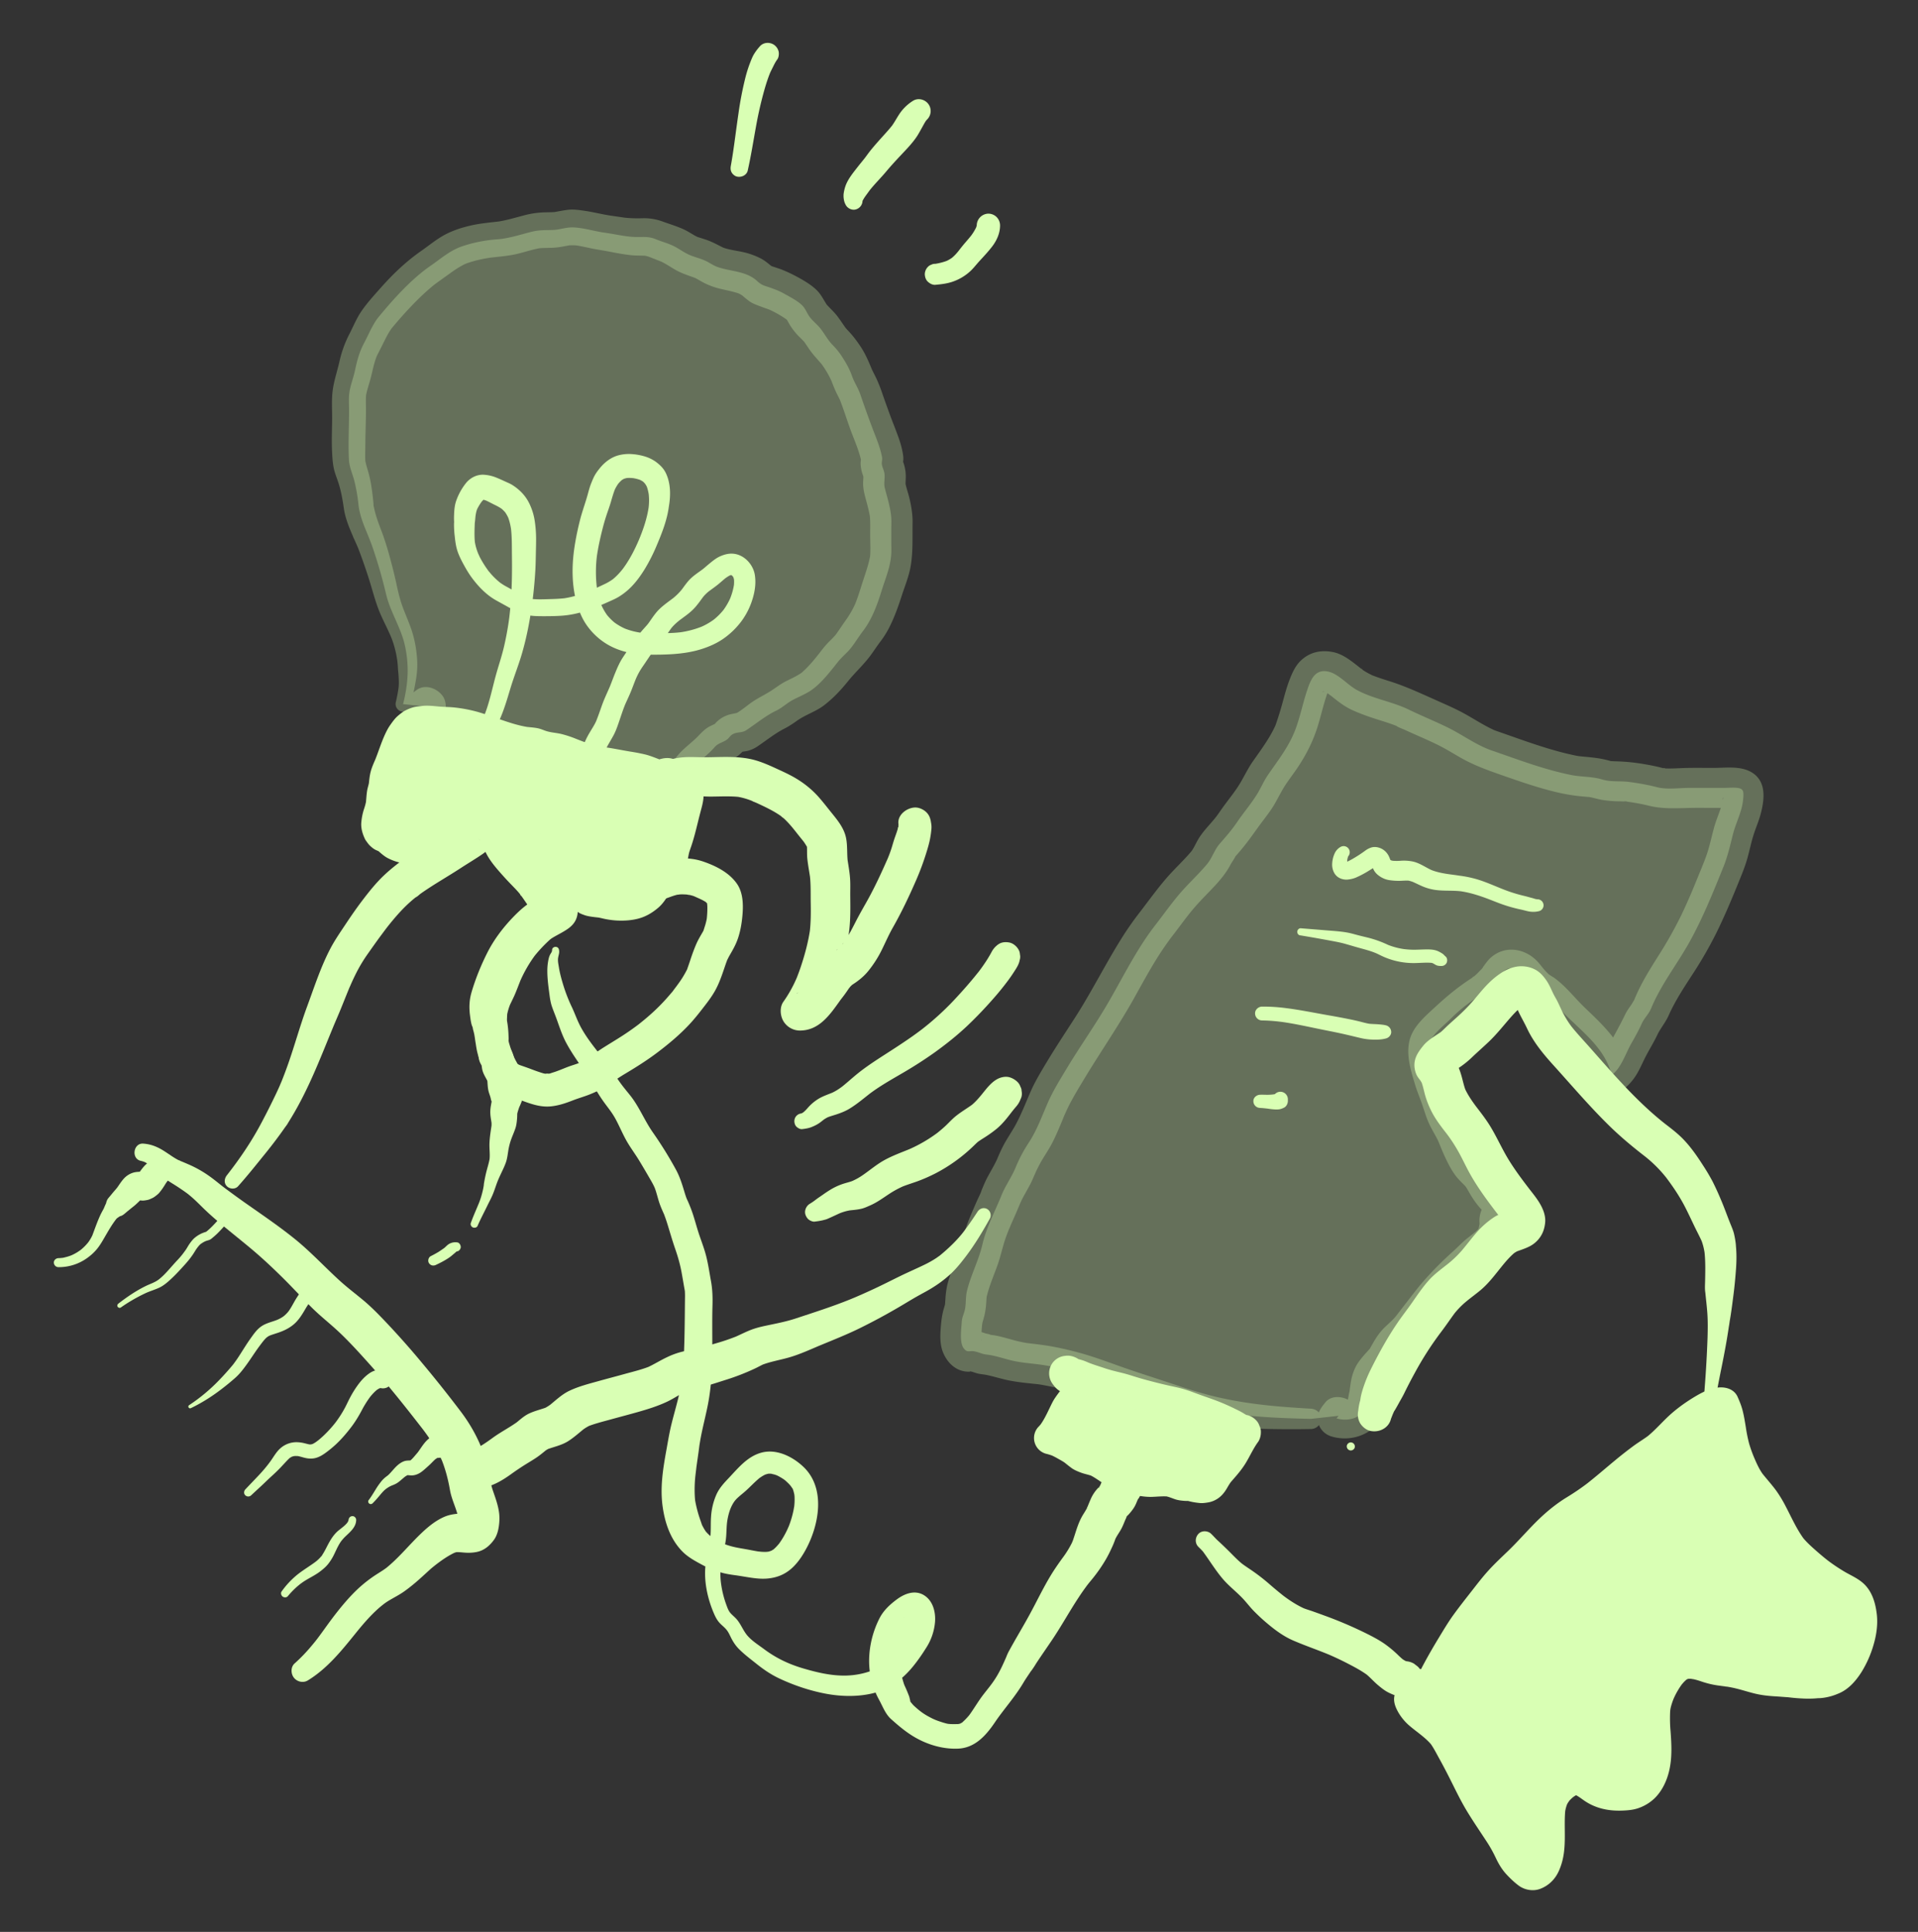 <svg xmlns="http://www.w3.org/2000/svg" width="140" height="141" fill="none"><rect width="100%" height="100%" fill="#333333" stroke="none"/><path fill="#D9FFB4" d="M78.703 100.799c-.433.677-.862 1.354-1.13 2.111-.228.644-.47 1.508-.908 2.044.603.12 1.024.358 1.558.647.25.136.459.348.697.507.349.233.712.249 1.103.392.55.203 1.008.642 1.541.893.393.185.67.2 1.077.276.239.045.466.195.705.25.773.178 1.623-.138 2.375.121.26.09.461.202.74.219.167.01.313-.008.48.025.316.063.598.17.933.123.383-.055.475-.273.659-.597.28-.491.71-.878 1.044-1.334.442-.604.694-1.314 1.153-1.929-.314-.035-.563-.253-.838-.393a14.119 14.119 0 0 0-1.486-.672c-.628-.23-1.263-.438-1.89-.672-.669-.249-1.334-.343-2.022-.513-.744-.183-1.498-.364-2.224-.607-.64-.214-1.3-.299-1.934-.518-.51-.176-.995-.304-1.486-.525-.314-.142-.74-.153-.99-.411l.098-.033"/><path fill="#D9FFB4" d="m78.209 100.51-.168.237.092-.119c-.044.057-.09.112-.129.172l.092-.12c-.416.459-.818.937-1.157 1.457l.138-.179c-.138.145-.187.264-.262.445l.09-.213c-.343.63-.592 1.315-1.032 1.889l.18-.233c-.03.04-.063.079-.096.118a5.701 5.701 0 0 0-.271.332l.186-.241-.048.057a1.192 1.192 0 0 0 .525 1.99c.203.048.4.112.592.192l-.289-.122c.195.084.382.181.566.285.195.11.395.217.573.352l-.254-.196.347.271-.254-.196c.194.152.383.309.583.455.208.151.446.246.685.337.285.108.588.152.87.268l-.301-.127c.488.208.887.568 1.354.814.315.166.654.304 1.004.374.258.051.516.076.76.178l-.303-.128c.28.119.556.265.86.315.312.05.619.085.934.076.42-.011.842-.067 1.261-.017l-.34-.045c.27.036.505.142.76.23.22.077.456.105.688.123.143.011.287 0 .43.017l-.341-.046c.122.018.243.051.363.08.22.052.442.082.667.106.226.024.457-.015.68-.053a1.76 1.76 0 0 0 .541-.208c.323-.181.57-.472.755-.786.113-.192.221-.381.357-.558l-.203.262c.177-.228.373-.44.559-.66.254-.299.495-.611.697-.948.307-.511.548-1.061.906-1.541a1.3 1.3 0 0 0 .178-.659.981.981 0 0 0-.112-.502.976.976 0 0 0-.27-.42 1.308 1.308 0 0 0-.576-.335 1.08 1.08 0 0 1-.243-.065l.311.131c-.157-.066-.298-.161-.445-.248-.162-.096-.333-.178-.502-.262-.45-.222-.91-.428-1.38-.607-.376-.142-.756-.272-1.135-.406-.378-.133-.751-.285-1.134-.404-.377-.118-.764-.199-1.15-.283a33.994 33.994 0 0 1-1.176-.284 26.91 26.91 0 0 1-1.162-.318c-.387-.118-.767-.247-1.16-.342-.434-.105-.865-.206-1.287-.35-.418-.142-.843-.266-1.252-.436l.321.136c-.246-.104-.487-.223-.745-.296-.144-.041-.29-.077-.429-.133l.322.136c-.141-.06-.274-.141-.424-.18a1.07 1.07 0 0 1-.124-.038l.313.131a.915.915 0 0 1-.087-.043v2.215c.098-.066.23-.151.306-.242l-.554.323.032-.011c.31-.106.581-.288.75-.577a.935.935 0 0 0 .15-.467.95.95 0 0 0-.023-.5c-.098-.304-.287-.597-.577-.75-.289-.153-.648-.236-.968-.127l-.032.01h.668a1.078 1.078 0 0 0-.198-.028.525.525 0 0 0-.201-.021 1.276 1.276 0 0 0-1.108.635 1.296 1.296 0 0 0 0 1.295c.075.13.176.249.271.363a.972.972 0 0 0 .083.087c.23.218.517.341.817.435.181.057.37.093.546.165l-.321-.135c.407.176.812.337 1.234.472.321.103.64.217.965.305.326.089.658.157.987.237.333.082.656.192.984.29a30.48 30.48 0 0 0 2.019.519c.326.074.656.137.982.214.332.077.653.177.972.293.73.265 1.48.487 2.196.788l-.313-.132c.358.152.71.32 1.057.498.144.073.277.164.418.241.164.09.34.163.515.227.18.067.377.076.565.101l-1.126-1.963c-.469.638-.736 1.398-1.218 2.028l.203-.263c-.219.283-.466.543-.686.826-.168.215-.342.428-.478.666-.07.121-.132.248-.217.36l.202-.261a.73.73 0 0 1-.121.124l.26-.201a.687.687 0 0 1-.12.071l.308-.13a.966.966 0 0 1-.205.056l.343-.046a1.436 1.436 0 0 1-.37-.002l.341.046c-.19-.028-.375-.083-.564-.118a3.426 3.426 0 0 0-.597-.066c-.106-.001-.212.001-.318-.013l.341.046c-.237-.036-.45-.144-.676-.216a3.467 3.467 0 0 0-1.028-.141c-.493-.002-.986.087-1.478.024l.338.045a1.86 1.86 0 0 1-.462-.13l.303.128c-.21-.089-.419-.195-.64-.258-.123-.034-.252-.049-.378-.07a3.11 3.11 0 0 1-.697-.183l.303.128c-.433-.186-.798-.486-1.203-.721a4.092 4.092 0 0 0-.91-.391c-.228-.067-.461-.111-.681-.201l.3.127a1.963 1.963 0 0 1-.413-.252l.254.196c-.236-.184-.462-.388-.724-.535-.176-.1-.363-.186-.547-.273-.445-.209-.9-.4-1.387-.483l.711 1.749c.09-.118.133-.239.188-.386l-.12.282c.242-.44.4-.925.515-1.412.048-.202.09-.407.133-.61l.058-.273c.044-.192.11-.375.115-.574l-.031.234c.126-.537.321-1.053.531-1.562l-.06.141c.063-.099.118-.205.176-.306.15-.26.07-.639-.205-.784a.574.574 0 0 0-.442-.058.651.651 0 0 0-.342.263Z"/><path fill="#D9FFB4" fill-opacity=".3" d="M95.694 103.557c-3.267-.07-6.318-.238-9.462-1.118-1.89-.529-3.77-1.05-5.63-1.679a31.268 31.268 0 0 0-4.095-1.07c-.937-.18-1.81-.183-2.721-.408-.592-.147-1.191-.356-1.79-.42-.333-.036-.571-.182-.892-.236-.364-.062-.472.123-.738-.19-.355-.42-.195-1.434-.166-1.948.02-.367.184-.629.244-.974.077-.443.03-.873.146-1.33.29-1.162.852-2.201 1.122-3.37.28-1.214.924-2.417 1.391-3.577.284-.704.733-1.313 1.024-2.014.295-.71.576-1.229.989-1.864.578-.89.932-1.881 1.354-2.847.375-.86.858-1.64 1.34-2.442.95-1.588 2.022-3.093 2.962-4.689 1.136-1.93 2.162-4.067 3.538-5.836.586-.754 1.136-1.535 1.753-2.265.645-.763 1.393-1.437 2.031-2.199.389-.463.547-1.056.943-1.509.456-.522.88-1.003 1.274-1.586.465-.69 1.031-1.34 1.461-2.047.276-.452.474-.934.775-1.373.732-1.07 1.511-2.038 1.984-3.265.367-.95.556-1.95.877-2.91.262-.784.575-1.586 1.543-1.375.75.164 1.404.966 2.085 1.34 1.187.65 2.595.847 3.822 1.448.956.467 1.95.86 2.896 1.333 1.031.515 2.035 1.26 3.122 1.634 1.901.655 3.839 1.4 5.82 1.794.768.154 1.478.093 2.247.324.68.204 1.311.09 2.019.187.672.093 1.363.212 1.993.379.709.187 1.617.05 2.347.05h2.447c.32 0 .657-.032.973-.01.571.04.573.263.508.906-.088.868-.533 1.671-.742 2.506-.2.807-.389 1.619-.699 2.385-.755 1.863-1.519 3.77-2.505 5.527-.915 1.628-2.044 3.045-2.767 4.784-.175.42-.492.692-.68 1.104-.227.5-.487.971-.763 1.45-.404.704-.761 1.848-1.434 2.298-.475-1.885-2.006-3.03-3.342-4.353-.411-.407-.745-.888-1.173-1.273-.33-.298-.717-.514-1.061-.788-.6-.479-.984-1.555-1.959-1.346-.331.071-.568.455-.758.709-.371.495-.737.86-1.252 1.2-.781.518-1.457 1.004-2.118 1.667-.553.555-1.286 1.092-1.636 1.794-.353.712.05 1.714.234 2.454.187.758.534 1.433.726 2.174.205.795.724 1.423 1.02 2.187.248.641.528 1.265.877 1.879.218.382.537.586.803.913.255.314.432.713.654 1.056.308.476.512.675.908 1.011.284.241.405.249.242.611-.08.18-.359.285-.443.503-.075.195-.001.425-.025.62-.046.376-.176.83-.426 1.118-.345.397-.881.698-1.255 1.088-.446.464-.956.86-1.411 1.32-.702.71-1.352 1.38-1.961 2.164-.483.622-.96 1.25-1.442 1.871-.333.43-.811.74-1.136 1.17-.249.33-.388.725-.642 1.056-.307.4-.697.697-.916 1.168-.364.78-.217 1.722-.583 2.462-.34.687-1.315.852-2.007.628l.148-.185"/><path fill="#D9FFB4" fill-opacity=".3" d="M95.694 102.815c-2.436-.143-4.559-.313-6.917-.864-1.19-.279-2.344-.665-3.502-1.052-1.157-.387-2.321-.752-3.471-1.16-1.136-.404-2.256-.825-3.428-1.115a23.417 23.417 0 0 0-1.805-.39 26.63 26.63 0 0 0-1.122-.153l-.416-.05c-.094-.011-.257.009.078.012-.085-.001-.175-.026-.258-.04-.588-.094-1.15-.28-1.725-.426a6.746 6.746 0 0 0-.422-.095c-.07-.013-.14-.024-.21-.035l-.394-.053.191.025c-.063-.048-.272-.072-.353-.1-.13-.043-.259-.09-.394-.118-.273-.055-.567-.1-.848-.067-.16.02.519.11.684.235.041.032.288.35.223.243-.135-.225.133.371.027.034-.072-.231.038.206.021.189-.013-.015-.008-.12-.01-.148a4.308 4.308 0 0 1-.003-.305c.004-.22.023-.438.041-.656.005-.052.042-.192.018-.238.02.04-.088.354-.01.118.02-.057.033-.116.05-.173.113-.363.184-.687.225-1.072.015-.135.024-.27.032-.405l.011-.204c.005-.062-.009-.279-.002-.057.008.216.002.01.017-.06a9.224 9.224 0 0 1 .182-.64c.178-.547.398-1.077.593-1.617.187-.513.308-1.037.46-1.56a9.88 9.88 0 0 1 .266-.783c.05-.13.102-.26.154-.39.1-.247-.009.032-.028.066.05-.088.085-.197.125-.29.112-.256.227-.51.339-.767.055-.126.11-.253.163-.38.064-.15.128-.3.19-.451.02-.05.156-.304.043-.105-.107.186.006-.005.03-.057.03-.061.06-.123.092-.183.063-.122.129-.242.195-.361.142-.255.287-.506.417-.767.062-.123.118-.248.173-.374l.15-.357-.07.168c.032-.053.054-.124.08-.181.116-.256.241-.506.378-.752.256-.462.563-.893.81-1.36.313-.593.566-1.217.825-1.836.04-.096.188-.496.046-.114.048-.128.109-.254.165-.38a11.9 11.9 0 0 1 .405-.816c.279-.519.585-1.023.889-1.528 1.223-2.035 2.58-3.978 3.735-6.056.557-1.001 1.105-2.009 1.718-2.977.299-.472.617-.928.95-1.375l.03-.04c-.144.186-.14.182.01-.014l.213-.276c.087-.112.172-.225.257-.338.18-.24.36-.481.542-.72.038-.05.102-.115.129-.169-.017.035-.203.257-.037.048.088-.11.175-.222.265-.332a14.2 14.2 0 0 1 .58-.67c.384-.42.788-.82 1.175-1.236.445-.479.85-.975 1.156-1.555.112-.213.286-.427.377-.645-.017.04-.226.267-.045.073.046-.05.09-.103.135-.154.1-.115.198-.23.296-.346.423-.501.803-1.03 1.183-1.565.336-.47.7-.92 1.027-1.398.328-.478.566-1 .86-1.498.287-.485.639-.933.959-1.397.682-.99 1.224-2.031 1.579-3.184.17-.55.306-1.111.466-1.665.071-.242.146-.484.23-.723.019-.053.155-.395.04-.128-.11.257.041-.079.075-.14.022-.038.048-.075.07-.114.104-.193-.098.16-.116.143-.004-.004.076-.079.086-.091.135-.159-.134.137-.154.116-.004-.005.096-.051.108-.06-.224.161-.313.121-.171.087-.458.11-.294.02-.186.03.274.025-.37-.109-.075-.019.05.015.103.028.154.042.169.049-.03.072-.124-.054.048.065.22.122.294.169.098.063.188.142.287.203-.023-.014-.275-.219-.084-.063l.176.14c.47.377.925.726 1.475.972.589.263 1.19.478 1.804.67.255.081.51.16.764.245a14.39 14.39 0 0 1 .566.202c.2.077.097.068-.026-.015.223.15.524.248.769.36.3.14.603.273.905.407.547.242 1.096.482 1.627.757.495.256.969.55 1.452.827 1.085.621 2.249 1.012 3.424 1.422 1.15.4 2.306.79 3.491 1.078.66.162 1.323.276 2.001.336.135.011.269.022.404.035.015.001.178.002.202.02-.089-.068-.275-.045-.083-.009.309.058.609.158.919.207a8.21 8.21 0 0 0 1.083.1c.134.003.268.004.402.01.109.003.324-.026.414.028-.149-.089-.235-.034-.07-.01.071.012.143.022.214.033a14.781 14.781 0 0 1 1.366.265c1.161.284 2.31.153 3.491.153.63 0 1.261.004 1.891 0 .289-.002.578-.025.867-.014.024 0 .165.022.178.011-.015.013-.384-.08-.211-.02.023.008-.369-.187-.219-.091a1.2 1.2 0 0 1-.476-.544c-.135-.313-.021.098-.069-.236-.04-.287-.011-.126-.019-.059-.009.077-.006.157-.013.234-.003.036-.022.118-.015.158-.04-.214.042-.24.009-.09a6.819 6.819 0 0 1-.122.488c-.159.532-.388 1.041-.538 1.577-.159.57-.279 1.148-.452 1.715-.178.58-.416 1.137-.645 1.698l-.324.789-.163.394-.082.198c-.106.255.073-.17.001-.003-.234.54-.47 1.077-.725 1.607a29.805 29.805 0 0 1-1.668 2.965c-.596.948-1.197 1.898-1.645 2.927-.045.102-.088.204-.132.307-.219.52.093-.129-.03.058-.067.103-.122.213-.193.315-.15.217-.306.424-.421.663a30.79 30.79 0 0 1-.774 1.485c-.205.37-.366.763-.556 1.141a5.343 5.343 0 0 1-.323.567c-.179.267.196-.193-.02.027-.083.085-.373.3-.018.048l2.005.815c-.494-1.876-1.859-3.202-3.221-4.492-.766-.725-1.39-1.57-2.243-2.198-.18-.133-.429-.25-.58-.413-.008-.008.169.15.092.07-.028-.029-.061-.053-.09-.081a2.906 2.906 0 0 1-.172-.182c-.208-.238-.389-.502-.618-.722-.935-.9-2.347-1.068-3.342-.15-.199.184-.359.422-.519.638l-.066.09c-.117.162.053-.06.056-.073-.027.093-.171.207-.239.28a5.362 5.362 0 0 1-.451.432c-.103.09-.123.02.065-.048-.038.014-.082.059-.115.082-.11.076-.223.148-.334.222-.884.59-1.673 1.258-2.451 1.977-.745.69-1.627 1.434-1.857 2.475-.233 1.056.113 2.141.414 3.15.144.482.345.945.508 1.42.192.56.345 1.108.615 1.64.101.2.213.395.321.592a9.026 9.026 0 0 1 .226.428c.02.041.138.3.049.1-.079-.178-.008-.015.005.019l.077.191c.078.191.158.382.24.572.103.237.211.471.327.702.249.498.524.972.921 1.37.142.143.283.286.423.43.124.126-.136-.216-.045-.056.023.04.053.079.079.119.077.122.148.248.22.374.251.435.539.861.886 1.226.124.13.26.25.397.366.07.059.143.114.214.173.022.018.045.04.069.056.136.138.093.015-.128-.369-.143-.164-.193-.34-.149-.53l.016-.126c-.053.142-.019.095.101-.142.252-.425.15-.214.078-.162a1.469 1.469 0 0 0-.183.162c-.345.344-.515.752-.56 1.234-.012.123-.001.237.004.36.001.043-.004.09.001.132.017.133.015-.132.023-.148-.044.086-.059.247-.084.342-.01.042-.074.173.006.007.098-.2-.035.058-.044.078-.021.041-.111.145.01.003.133-.157 0-.009-.036.028a3.303 3.303 0 0 1-.234.214c-.039.033-.312.252-.157.129.218-.174-.225.173-.211.163l-.186.145c-.369.296-.691.649-1.044.964-.758.677-1.477 1.4-2.146 2.165-.343.394-.661.807-.98 1.22a357.248 357.248 0 0 0-.997 1.29c-.292.371-.667.652-.987.995-.389.415-.655.9-.932 1.391-.12.213.173-.191-.038.051-.066.077-.136.152-.205.227-.206.224-.4.456-.58.703-.311.432-.49.966-.576 1.488-.025.155-.045.31-.066.465l-.043.324c-.02.157.018-.129.018-.128-.064.239-.086.487-.158.727-.011.035-.06.191 0 .006.058-.175.016-.031-.02.013-.09.111.13-.146.111-.137-.013.006-.097.1-.097.099.003-.011.25-.158.141-.108-.04.019-.08.049-.12.073-.027.017-.069.027-.094.048.07-.06.31-.095.093-.053a1.243 1.243 0 0 0-.105.027c-.2.064.12-.016.149-.013-.082-.009-.172.013-.256.012-.036-.001-.073-.004-.109-.004-.213.002.13.015.151.024-.08-.034-.186-.04-.27-.066l.605 2.295.148-.185c.235-.296.402-.577.402-.971 0-.337-.15-.739-.402-.971-.497-.456-1.466-.601-1.943 0l-.147.186c-.312.398-.495.819-.353 1.335.13.47.498.821.96.959 1.043.314 2.203.1 3.035-.606.429-.365.69-.919.823-1.457.074-.3.108-.611.148-.917.014-.109.032-.22.042-.33 0 0-.045.282-.016.127.015-.078.025-.157.041-.235a3.24 3.24 0 0 1 .08-.323c.005-.018.051-.12.044-.135.013.028-.15.281-.025.069.037-.062.124-.158.139-.226-.033.143-.157.189-.053.07l.114-.13c.362-.405.713-.808.974-1.289.045-.083.089-.168.136-.25.031-.055.067-.108.097-.164.022-.041.12-.137.003-.017-.141.144.106-.113.142-.15.09-.093.184-.18.278-.267.427-.395.772-.833 1.126-1.294.331-.431.66-.864.992-1.294.041-.053.125-.211-.009.012.026-.044.067-.085.099-.124a16.232 16.232 0 0 1 .745-.866c.676-.74 1.403-1.41 2.132-2.096.341-.32.669-.631 1.037-.921.393-.31.756-.665.974-1.122a3.738 3.738 0 0 0 .382-1.744c-.004-.133.043-.303-.06.086-.005.019-.083.376-.181.386.045-.004.147-.125.186-.161a2.03 2.03 0 0 0 .546-.908c.208-.688-.089-1.323-.611-1.76a5.86 5.86 0 0 1-.415-.378c-.06-.061-.115-.126-.172-.188-.029-.032-.114-.143.011.018.145.185-.01-.02-.039-.063-.26-.382-.444-.81-.72-1.181a6.005 6.005 0 0 0-.57-.665c-.071-.07-.138-.142-.208-.214-.028-.029-.121-.149-.002.007.139.183-.029-.06-.043-.083a8.867 8.867 0 0 1-.338-.652 14.728 14.728 0 0 1-.132-.282l-.084-.189c-.109-.243.065.164.001.002-.21-.528-.421-1.052-.693-1.552-.1-.183-.202-.365-.297-.551-.046-.09-.083-.222-.146-.303.026.033.108.3.034.067-.019-.062-.041-.123-.06-.185a23.702 23.702 0 0 0-.478-1.42c-.16-.44-.276-.888-.401-1.338a10.015 10.015 0 0 1-.157-.616c-.013-.066-.073-.403-.034-.17.036.21.009.06.008.012-.001-.072-.005-.144-.002-.216.001-.041.01-.086.008-.127.013.303-.042.252-.006.132.015-.048.069-.176-.016.015-.092.209-.006.028.022-.022.02-.035.172-.253.166-.26.005.005-.185.22-.083.109.05-.056.097-.116.148-.172.299-.328.637-.617.956-.924.343-.33.681-.655 1.05-.956.205-.166-.185.136.028-.021.106-.078.212-.157.32-.233.193-.138.39-.27.586-.403.435-.297.855-.627 1.204-1.023.199-.226.381-.467.559-.71.051-.069.107-.138.154-.21-.016.024-.221.247-.066.094.03-.03.091-.075.11-.11-.009.017-.28.195-.095.086-.102.06-.191.074-.302.103-.21.055-.08-.006-.007.008.122.024-.199-.04-.202-.035.016-.025.366.125.072.004-.318-.131.225.186-.04-.017-.206-.159.008.017.052.06.054.054.105.11.156.168.109.124.211.254.317.38.297.352.66.622 1.038.882.098.067.195.136.293.202.034.022.14.129.027.014-.128-.13.026.024.061.055.192.167.364.355.531.547.593.68 1.238 1.29 1.886 1.918.291.281.576.57.841.876.066.075.13.152.193.23.211.259-.113-.168.022.029.121.176.242.35.349.536.05.087.098.174.143.264.028.056.161.346.076.152-.091-.207.038.114.055.166.038.114.071.229.101.345.208.796 1.281 1.327 2.005.816a4.1 4.1 0 0 0 1.213-1.36c.233-.41.412-.848.634-1.265.261-.49.551-.962.79-1.464.241-.504.605-.918.832-1.429.462-1.041 1.09-1.997 1.708-2.95a29.89 29.89 0 0 0 1.756-3.035c.584-1.182 1.097-2.397 1.594-3.616.235-.579.477-1.153.655-1.753.172-.58.287-1.177.464-1.755.167-.548.405-1.072.55-1.627.155-.595.283-1.33.126-1.943-.226-.88-.951-1.286-1.792-1.385-.6-.07-1.23-.006-1.833-.006-.619 0-1.239-.01-1.857.002-.56.01-1.114.059-1.674.034-.179-.008-.029-.073.111.021-.028-.019-.153-.028-.177-.033-.131-.029-.259-.066-.389-.097a15.6 15.6 0 0 0-.944-.188 14.184 14.184 0 0 0-2.055-.218 8.104 8.104 0 0 1-.397-.016c-.009 0-.179-.001-.199-.018.048.042.293.058.088.002a7.723 7.723 0 0 0-.923-.2c-.381-.055-.761-.09-1.145-.125a13.792 13.792 0 0 1-.202-.02c-.059-.006-.274-.053-.063-.005a2.66 2.66 0 0 0-.065-.015 11.215 11.215 0 0 1-.264-.054c-1.227-.26-2.423-.645-3.607-1.054-.6-.207-1.197-.42-1.796-.629a25.59 25.59 0 0 1-.389-.138c-.146-.053-.11.027.073.033-.041-.001-.154-.07-.182-.083-.275-.13-.542-.274-.806-.424-.499-.284-.987-.59-1.496-.857-.544-.285-1.108-.532-1.67-.782-1.186-.527-2.34-1.076-3.581-1.467-.27-.085-.541-.17-.808-.264-.126-.043-.249-.09-.374-.137-.126-.047-.158.007.075.035-.072-.009-.161-.072-.225-.103a4.572 4.572 0 0 1-.66-.383c-.088-.062-.136-.16.088.07-.038-.04-.097-.077-.14-.11-.117-.094-.233-.189-.351-.28-.529-.414-1.087-.834-1.764-.959-.832-.153-1.61.003-2.25.576-.446.398-.688.95-.896 1.496-.192.505-.333 1.029-.474 1.55a24.023 24.023 0 0 1-.544 1.751c-.067.19.118-.255.032-.074-.028.06-.054.12-.083.18-.063.133-.13.264-.2.394-.132.243-.276.479-.425.71-.31.48-.646.942-.973 1.41-.341.488-.592 1.015-.891 1.527-.3.514-.67.982-1.027 1.457-.168.224-.332.45-.49.68-.089.128-.18.253-.271.38-.117.163.172-.213.045-.059l-.158.196c-.412.501-.886.965-1.21 1.53-.132.231-.244.472-.381.7-.032.053-.07.104-.101.158-.098.167.192-.22.055-.07-.116.126-.225.259-.34.385-.396.432-.813.843-1.212 1.272-.48.516-.913 1.07-1.342 1.628-.172.224-.342.45-.513.676l-.255.34-.129.168c-.22.29.19-.245-.024.032a22.548 22.548 0 0 0-1.158 1.628c-1.282 2-2.327 4.138-3.617 6.135-.678 1.05-1.368 2.092-2.013 3.163-.312.52-.626 1.039-.904 1.578-.316.61-.555 1.252-.833 1.879a68.48 68.48 0 0 0-.238.529c-.123.26-.253.518-.397.768-.282.49-.603.952-.858 1.458-.167.331-.313.672-.455 1.015.016-.037.144-.306.027-.072-.03.062-.059.124-.09.185a9.381 9.381 0 0 1-.217.408c-.14.254-.287.506-.42.765-.062.122-.12.246-.175.372-.066.15-.128.3-.19.452-.033.08-.126.4-.007.02-.082.26-.225.515-.335.764-.166.375-.329.75-.486 1.13a11.33 11.33 0 0 0-.566 1.662c-.274 1.121-.807 2.155-1.098 3.27-.1.38-.143.776-.167 1.168-.008.135-.02.27-.026.405-.01.21.099-.347.002-.051-.023.071-.039.145-.062.217-.168.528-.222 1.065-.26 1.616-.037.52-.036 1.095.147 1.587.312.84 1.016 1.523 1.969 1.484.074-.003.18.007.25-.008-.236.051-.288-.055-.131-.003.057.019.115.035.173.053.114.037.228.078.346.104.064.014.126.022.19.032a13.786 13.786 0 0 0 .318.044c.603.117 1.187.316 1.79.431.677.129 1.368.193 2.052.264.351.036-.242-.04-.016-.004.071.012.143.022.214.033.144.024.286.052.429.079.32.062.639.129.957.2 2.45.549 4.832 1.358 7.278 1.922 1.211.279 2.417.552 3.65.719 1.262.171 2.533.27 3.806.305a83.73 83.73 0 0 0 3.614.015.754.754 0 0 0 .74-.742c0-.421-.34-.717-.74-.741Z"/><path fill="#D9FFB4" d="M17.375 86.582c.709-.792 1.372-1.629 2.036-2.449a33.114 33.114 0 0 0 1.432-1.907c-.103.147.11-.147.104-.138.04-.058.074-.123.111-.183l.226-.368c1.2-1.987 2.03-4.129 2.907-6.27l.142-.344c.001-.004.119-.286.049-.12-.06.142.017-.04.032-.074.14-.33.284-.658.42-.99.207-.501.404-1.007.611-1.508.028-.068.054-.137.085-.203a1.78 1.78 0 0 0-.02.048l.14-.321c.12-.266.245-.53.378-.79.24-.468.512-.916.816-1.346.313-.441.623-.886.946-1.32.151-.203.302-.406.454-.607.181-.24-.136.171-.015.02l.11-.14c.1-.126.203-.252.306-.376.333-.4.681-.788 1.057-1.147.184-.175.375-.343.572-.503l.132-.107c.184-.147-.056.053-.077.06.117-.038.274-.203.375-.275.947-.67 1.962-1.237 2.932-1.871.537-.35 1.094-.677 1.62-1.043a6.85 6.85 0 0 0 .71-.58l.13-.117c.046-.04.259-.21.038-.04-.197.15-.066.045-.013.015.063-.037.123-.076.19-.109l-.354.15a.79.79 0 0 1 .212-.06l-.393.052a.339.339 0 0 1 .084.001l-.393-.053c.023.004.045.01.066.02l-.354-.15c.227.11-.235-.232-.156-.13.096.121.118.225-.094-.138.056.096.12.187.172.285.118.223.217.456.321.687.309.678.839 1.264 1.332 1.816.26.291.533.57.804.851.134.139.263.281.386.43.085.105.164.304-.022-.032.047.085.12.164.178.244.499.705.95 1.432 1.485 2.113l.308-2.391c-.359.246-.757.424-1.127.654-.49.305-.916.699-1.315 1.113-.736.766-1.394 1.632-1.874 2.58-.464.917-.87 1.915-1.159 2.903-.169.578-.186 1.125-.107 1.714.031.234.06.473.13.7l.132.312-.09-.18c.002 0 .03.108.034.125.037.13.073.26.1.394.042.214.065.431.102.647.037.217.002-.022 0-.058.007.121.035.28.057.413.022.131.049.261.083.39.13.484.33.955.54 1.41.19.412.417.826.762 1.13.377.333.813.523 1.287.677.896.292 1.764.741 2.736.653.587-.054 1.107-.235 1.651-.447.419-.162.852-.28 1.268-.451.463-.19.904-.4 1.315-.688.398-.278.796-.548 1.212-.797.822-.491 1.628-.998 2.391-1.578.817-.62 1.603-1.278 2.304-2.03.317-.34.608-.7.893-1.066.348-.448.704-.897.981-1.394.272-.487.461-1.019.64-1.545.07-.206.138-.413.216-.617.011-.03.038-.131.063-.161-.122.142-.08.179-.025.068.057-.116.114-.23.179-.342.239-.411.457-.796.607-1.255.152-.469.24-.932.293-1.422.09-.826.114-1.81-.378-2.521-.566-.82-1.537-1.306-2.46-1.623-1.014-.349-2.158-.29-3.16.056-.107.036-.213.074-.321.107-.092.028-.24.035-.32.082.003-.002.289-.017.153-.02-.055-.001-.11.005-.165.005-.055-.001-.11-.007-.164-.01-.17-.005.31.056.075.01-.492-.099-.998-.228-1.503-.172-.58.065-1.053.268-1.523.598a3.08 3.08 0 0 1-.198.13c-.025.016-.051.028-.075.044-.159.102.175-.071.175-.071-.176.059.227-.02.217-.019-.18.01.243.036.225.032.391.078.61.417.434.235a.86.86 0 0 1 .244.526c.043.34.043-.11.003.22-.03.246-.011.12.007.053.04-.15-.149.304-.07.163.02-.036.037-.074.056-.111.082-.153.177-.299.258-.452.286-.546.343-1.116.318-1.724-.02-.49.047-.972.112-1.458l-.05.373c.123-.889.306-1.76.612-2.605.053-.146.11-.291.159-.439-.139.42-.116.258-.058.147a.712.712 0 0 1 .048-.085c.075-.114.03-.057-.138.17a.869.869 0 0 1 .066-.07c.102-.089.046-.046-.168.129.048-.02.104-.054.147-.082-.245.099-.297.123-.157.073a3.277 3.277 0 0 1 .5-.109l-.378.051c.635-.073 1.264-.039 1.897-.167.563-.115 1.097-.338 1.668-.42l-.38.05c.664-.075 1.35.02 2.019.017.727-.004 1.472-.05 2.195.044l-.384-.052a5.141 5.141 0 0 1 1.17.319c.103.04.322.177-.042-.02.136.073.288.127.429.192.605.28 1.211.566 1.758.953l.07.051c.123.092.096.07-.08-.064.027.058.148.124.194.166.116.106.226.217.333.332.224.242.43.5.633.759.107.134.212.268.32.401l.166.205c.203.247-.191-.275-.007-.011.101.145.192.292.282.444.126.212-.084-.264-.05-.11.017.074.038.146.05.222l-.051-.39c.043.365.005.733.044 1.098.056.523.159 1.036.231 1.556l-.052-.387c.087.692.056 1.407.07 2.104.012.713.008 1.426-.08 2.135l.051-.381c-.136 1.007-.41 2.017-.738 2.978-.079.23-.165.457-.254.684-.092.235.098-.221.027-.06l-.069.156a9.407 9.407 0 0 1-.935 1.652c-.281.397-.235 1.007 0 1.41.249.424.713.69 1.205.69 1.417.001 2.202-1.167 2.937-2.195l.067-.093c.136-.191-.227.287-.086.111.141-.176.28-.355.412-.54.08-.112.156-.227.236-.34.024-.035.197-.229.038-.06-.167.176.072-.082.101-.113.047-.05.099-.093.146-.141.13-.132-.283.185-.042.037.118-.073.233-.152.346-.233.32-.233.596-.48.845-.787a8.264 8.264 0 0 0 1.018-1.613c.253-.52.484-1.049.77-1.551.635-1.117 1.182-2.27 1.695-3.448.316-.723.576-1.44.804-2.193.086-.284.165-.57.22-.862a6.76 6.76 0 0 0 .091-.649 1.616 1.616 0 0 0-.035-.553c.031.217.04.264.024.14-.04-.328-.108-.604-.35-.846-.208-.208-.549-.364-.847-.35-.585.025-1.275.53-1.196 1.196.007.063.003.117.002.18 0 .124-.07.068.02-.124-.046.097-.054.247-.084.351-.07.242-.163.474-.242.712-.08.242-.145.488-.224.73-.044.132-.09.262-.14.392l-.084.214c-.095.245.101-.228-.014.035-.491 1.117-1.005 2.231-1.61 3.293-.265.467-.527.93-.77 1.408-.231.453-.466.91-.747 1.334-.044.066-.09.129-.133.194-.06.087-.143.113.069-.085-.093.087-.169.206-.257.299-.091.098-.192.185-.287.279-.13.127-.006-.066.082-.056-.039-.004-.165.111-.208.14-.305.197-.612.405-.857.677-.244.27-.453.572-.663.869-.04.056-.081.11-.12.167-.063.084-.032.045.091-.116l-.083.101c-.12.149-.236.3-.35.453-.136.184-.268.371-.403.556-.153.21.223-.27.055-.072-.042.05-.083.1-.127.15a3.21 3.21 0 0 1-.222.23c-.108.098-.23.113.093-.063a1.67 1.67 0 0 0-.148.095c-.151.106.156-.075.179-.067-.03-.01-.176.05-.215.057l.371-.05c-.057.007-.11.01-.168.009l1.206 2.1c.903-1.242 1.483-2.722 1.896-4.193.23-.816.41-1.637.506-2.48.091-.805.078-1.617.07-2.426-.005-.436.017-.878-.014-1.314-.039-.538-.146-1.07-.218-1.603l.052.389c-.073-.588-.009-1.185-.133-1.768-.147-.686-.594-1.24-1.023-1.77-.343-.423-.674-.86-1.039-1.263a6.964 6.964 0 0 0-1.41-1.174c-.453-.291-.94-.521-1.429-.745-.54-.249-1.086-.503-1.657-.673-1.194-.355-2.46-.24-3.687-.235-.71.004-1.387-.065-2.094.059-.625.11-1.212.371-1.842.463l.378-.05c-.926.106-1.844.026-2.7.483-.761.407-1.039 1.168-1.309 1.932-.274.778-.444 1.58-.558 2.396-.069.487-.137.979-.178 1.47-.035.422.053.84.003 1.262l.05-.369s-.043.155-.04.17c-.027-.12.166-.362.055-.143-.056.11-.118.217-.175.326-.209.4-.388.823-.38 1.284a1.88 1.88 0 0 0 .903 1.542c.566.335 1.212.28 1.78-.001.211-.105.388-.256.577-.394.026-.02.217-.127.216-.14l-.151.06c.053-.02.108-.036.163-.049.145-.026.106-.022-.116.014a1.7 1.7 0 0 1 .155-.001c.153.004.254.093-.049-.016.068.024.157.028.228.042.154.03.308.06.464.082.544.08 1.056.081 1.59-.075.322-.095.63-.236.958-.313l.078-.017c.141-.024.104-.02-.112.012.063.015.18-.017.247-.02.197-.009.39.003.587.016.236.016-.086.001-.1-.014.026.028.199.038.24.047.078.019.154.04.23.064.095.03.31.147-.03-.024.256.129.523.227.773.366.06.034.12.068.177.105.125.08.148.185-.043-.044.04.049.103.088.148.134l.045.048c.085.102.058.066-.083-.107l.034.055c.066.124.048.075-.053-.148.011.05.032.1.044.15.028.122-.001.272-.007-.107.001.088.016.177.02.266.01.273 0 .548-.024.82-.008.095-.02.19-.029.284l.033-.249c-.008.056-.017.11-.028.165-.022.112-.05.223-.08.334-.046.163-.103.322-.15.484-.075.264.14-.263.024-.049-.028.053-.055.106-.085.158-.168.291-.338.571-.471.881-.17.396-.313.797-.447 1.207-.055.164-.11.33-.17.493-.026.072-.05.178-.093.241.073-.17.08-.193.024-.067-.025.052-.05.104-.078.155a7.14 7.14 0 0 1-.54.854c-.107.15-.218.296-.33.443-.046.06-.186.307-.019.025-.056.095-.145.182-.216.267a14.195 14.195 0 0 1-1.52 1.555c-.263.233-.534.455-.809.674-.237.188.218-.16-.026.02l-.21.156c-.141.104-.283.205-.426.305-.608.425-1.246.8-1.874 1.194-.6.377-1.142.816-1.78 1.132-.243.12.267-.098.009-.002l-.222.083c-.131.047-.264.087-.397.132-.37.124-.725.288-1.094.418-.084.03-.17.059-.256.084-.079.023-.269.107-.349.084l.145-.02a2.215 2.215 0 0 1-.337.006c-.135-.012-.11-.007.075.016-.032.046-.496-.118-.554-.137-.185-.06-.367-.13-.548-.198-.307-.117-.617-.221-.926-.33-.219-.076.265.14.067.026l-.154-.088c-.193-.106.202.208.052.038-.21-.237.08.179-.027-.015-.083-.15-.167-.296-.24-.45-.034-.071-.066-.143-.098-.214a4.67 4.67 0 0 0 .027.064 7.914 7.914 0 0 1-.242-.683c-.046-.158-.128-.37-.12-.535-.016.317.015.036.013-.036l-.014-.35a7.657 7.657 0 0 0-.09-.866c-.013-.081-.03-.162-.044-.244-.023-.133-.013-.087.03.14a4.658 4.658 0 0 1 .037-.688l-.05.37c.049-.334.151-.65.277-.96l-.15.353c.135-.318.299-.621.437-.937.183-.416.332-.845.508-1.264l-.154.366a9.744 9.744 0 0 1 1.207-2.098l-.239.31a10.504 10.504 0 0 1 1.36-1.453c.09-.075.042-.038-.143.11.06-.024.117-.082.17-.116.127-.08.257-.154.387-.225.263-.144.527-.284.774-.455.404-.28.66-.619.727-1.112.069-.516-.107-.883-.42-1.28-.198-.252.211.293.027.032-.05-.07-.102-.14-.151-.21-.1-.141-.195-.284-.29-.427-.207-.309-.408-.621-.625-.923-.48-.667-1.025-1.245-1.59-1.836a14.53 14.53 0 0 1-.718-.798c-.038-.046-.073-.096-.113-.14.285.316.075.098.015.016a2.533 2.533 0 0 1-.203-.315c-.207-.395-.36-.817-.629-1.178-.308-.415-.655-.767-1.174-.91-.547-.15-1.162-.011-1.629.3a6.285 6.285 0 0 0-.819.677c-.09.085-.185.165-.276.25l.215-.168a26.879 26.879 0 0 1-.47.317c-1.166.777-2.343 1.547-3.487 2.357-.625.443-1.24.91-1.797 1.437-.586.556-1.089 1.19-1.577 1.83-.43.565-.832 1.15-1.225 1.74-.386.581-.786 1.157-1.11 1.775-.7 1.338-1.166 2.79-1.688 4.203-.513 1.387-.903 2.82-1.393 4.215a30.74 30.74 0 0 1-.453 1.207l-.07.17a3.603 3.603 0 0 0-.084.197c-.086.195-.175.39-.266.582a52.303 52.303 0 0 1-1.05 2.09c-.724 1.377-1.583 2.646-2.543 3.87-.191.244-.238.574 0 .81.21.21.603.233.81.001Z"/><path fill="#D9FFB4" fill-opacity=".3" d="M29.421 51.393c.37-1.472.464-2.807.128-4.306-.293-1.304-1.075-2.445-1.374-3.748a35.933 35.933 0 0 0-.982-3.397c-.346-1.023-.908-2.011-1.027-3.1a12.656 12.656 0 0 0-.296-1.722c-.128-.505-.37-1.023-.398-1.544-.065-1.19.008-2.408.008-3.602 0-.466-.042-.945.034-1.405.085-.508.285-1.01.393-1.516.16-.75.322-1.374.687-2.054.335-.624.603-1.332 1.055-1.88 1.064-1.29 2.395-2.77 3.778-3.721.778-.535 1.417-1.123 2.329-1.43.79-.265 1.675-.441 2.507-.498.89-.061 1.737-.36 2.603-.569.516-.124.962-.1 1.483-.117.532-.016.984-.216 1.53-.187.769.04 1.54.29 2.304.393.805.109 1.569.318 2.389.308.5-.005.842-.028 1.303.164.414.171.849.282 1.255.475.371.177.688.418 1.05.6.433.216.913.305 1.349.513.278.133.551.332.84.434.98.345 2.09.282 2.896 1.027.373.345.563.338 1.02.505.306.112.608.224.882.378.415.233.996.527 1.35.857.277.26.361.571.581.875.229.315.55.543.79.85.312.401.532.84.89 1.204.268.274.472.524.677.84.304.471.554.904.74 1.434.167.472.437.851.601 1.33.273.794.558 1.598.857 2.394.264.704.607 1.479.733 2.218.026.15-.038.328-.019.477.031.243.154.435.19.68.051.358-.063.72.029 1.075.201.781.488 1.64.478 2.47-.01.688-.006 1.377-.002 2.065.006 1.08-.416 1.986-.728 3.005-.303.988-.704 2.053-1.329 2.87-.3.393-.557.816-.856 1.208-.291.382-.678.676-.977 1.05-.595.744-1.311 1.705-2.146 2.202-.363.216-.782.39-1.16.59-.43.227-.762.567-1.2.776-.786.375-1.477.957-2.194 1.43-.333.222-.677.1-1.024.314-.15.092-.236.26-.372.36-.31.232-.657.26-.922.573-.58.689-1.507 1.206-1.961 2.027-.127.229-.276.546-.39.784l-.139.208a1.05 1.05 0 0 0-.003.486c-.127.246-.284.2-.527.317-.357.172-.545.583-.906.719-.152.057-.33.008-.482.021-.243.02-.427.11-.667.157-.736.145-1.588.011-2.34.019-.713.007-1.427-.127-2.118-.296-.692-.169-1.1-.609-1.72-.916-1.037-.515-2.219-.692-3.305-1.062-.951-.324-1.831-.832-2.695-1.332-.862-.499-1.883-.744-2.7-1.363-.619-.47-2.049-2.084-1.066-2.746"/><path fill="#D9FFB4" fill-opacity=".3" d="M29.95 51.538c.163-.607.289-1.23.398-1.85.112-.642.146-1.18.073-1.877a8.373 8.373 0 0 0-.388-1.853c-.184-.536-.413-1.055-.614-1.584-.217-.571-.35-1.144-.479-1.74-.13-.606-.28-1.208-.443-1.806a22.769 22.769 0 0 0-.52-1.715c-.193-.536-.414-1.065-.568-1.615a5.77 5.77 0 0 1-.12-.506l-.013-.073a1.137 1.137 0 0 0 .008.07c-.019-.006-.019-.192-.022-.226a19.664 19.664 0 0 0-.151-1.245 8.385 8.385 0 0 0-.218-1.033c-.095-.331-.202-.659-.252-1.001l.043.315c-.05-.433-.018-.874-.017-1.309.001-.434.013-.868.024-1.302.011-.43.024-.861.023-1.292-.002-.418-.026-.834.028-1.25l-.044.33c.073-.467.236-.91.356-1.364.112-.427.191-.86.327-1.28.032-.1.067-.2.104-.299.021-.055.041-.112.066-.165-.008.017-.133.287-.04.1.099-.197.2-.391.3-.588.197-.387.376-.784.602-1.155.057-.092.119-.18.178-.27.093-.142-.21.25-.046.06l.09-.108a29.851 29.851 0 0 1 1.319-1.49c.312-.33.633-.652.966-.961a15.387 15.387 0 0 1 .728-.635l.114-.09c.198-.161-.22.164-.032.024.38-.28.767-.552 1.15-.828.395-.286.803-.55 1.254-.743l-.308.13c.688-.28 1.435-.437 2.168-.537l-.343.046c.695-.088 1.39-.127 2.076-.287.6-.141 1.191-.351 1.802-.444l-.345.046c.4-.052.801-.036 1.203-.056.47-.023.925-.142 1.389-.209l-.346.046a3.43 3.43 0 0 1 .847.018l-.347-.046c.429.06.85.159 1.273.246.433.089.872.147 1.306.234.51.102 1.019.195 1.537.252.407.045.818.016 1.225.06l-.365-.05c.183.026.356.07.529.137l-.331-.14c.45.19.907.359 1.36.544l-.337-.143c.438.186.815.463 1.228.693.5.278 1.05.427 1.578.638l-.348-.146c.297.125.558.308.846.451a5.31 5.31 0 0 0 1.087.397c.543.136 1.1.22 1.618.437l-.358-.151c.202.09.39.198.566.333l-.306-.236c.22.18.424.37.657.537.208.149.45.242.687.332.327.126.659.233.983.367l-.367-.155c.537.23 1.081.538 1.55.887l-.31-.24c.125.098.238.2.339.324l-.24-.311c.094.13.17.269.248.409.14.253.307.478.493.701.225.27.501.492.722.766l-.24-.312c.227.298.42.62.643.92.286.38.621.71.914 1.083l-.241-.311c.35.462.654.974.881 1.507l-.155-.368c.145.352.27.71.435 1.054.115.24.242.472.347.716l-.155-.368c.327.8.576 1.638.877 2.45.29.78.641 1.549.789 2.372l-.056-.41c.01.104-.005.204-.015.308-.02.214.018.442.063.65.045.208.14.4.178.61l-.056-.412c.03.258-.012.512-.008.77.006.36.087.706.18 1.05.136.5.273.998.346 1.511l-.055-.412c.07.549.041 1.106.045 1.659.004.547.041 1.102-.025 1.647l.054-.407c-.093.673-.32 1.31-.53 1.953-.206.63-.387 1.265-.643 1.877l.151-.358a6.998 6.998 0 0 1-.742 1.359c-.323.447-.616.918-.953 1.355l.23-.3c-.211.262-.459.487-.69.73-.226.24-.42.509-.625.768-.413.522-.845 1.032-1.362 1.455l.294-.226c-.39.3-.83.501-1.268.717-.452.222-.824.536-1.25.795-.427.26-.869.472-1.281.758-.411.285-.813.654-1.265.87l.344-.146c-.304.114-.62.117-.924.246a2.164 2.164 0 0 0-.703.448c-.093.09-.169.196-.269.28l.29-.224c-.192.136-.412.21-.615.326-.301.173-.526.411-.762.657-.329.343-.707.633-1.055.956a4.804 4.804 0 0 0-1.041 1.355c-.107.215-.193.446-.314.653-.035.06-.079.115-.113.175-.146.257-.178.505-.207.79-.027.261.017.523.068.779l.141-1.08a.53.53 0 0 1-.06.096l.22-.284a.358.358 0 0 1-.067.064l.283-.218a.393.393 0 0 1-.072.042l.333-.14c-.088.036-.181.062-.27.096a2.543 2.543 0 0 0-.841.495c-.188.157-.336.353-.527.506l.28-.216a1.076 1.076 0 0 1-.198.112l.33-.138a.464.464 0 0 1-.136.028l.366-.049c-.321.01-.632.01-.949.094-.215.057-.42.124-.643.157l.362-.048c-.496.063-.99.035-1.487.01-.515-.028-1.028-.017-1.54-.083l.36.048c-.515-.072-1.062-.159-1.547-.353l.325.138c-.397-.172-.737-.438-1.106-.66-.49-.296-1.039-.508-1.581-.687-.943-.31-1.922-.496-2.841-.877l.33.14c-.89-.377-1.686-.916-2.55-1.342-.786-.386-1.643-.646-2.344-1.187l.283.218a4.837 4.837 0 0 1-.795-.822l.22.284a3.651 3.651 0 0 1-.442-.721l.142.335a1.782 1.782 0 0 1-.125-.423l.05.374a1.124 1.124 0 0 1-.005-.239l-.05.374a.89.89 0 0 1 .046-.184l-.142.336a.818.818 0 0 1 .096-.167l-.22.284a.98.98 0 0 1 .152-.146l-.284.22.037-.027c.305-.216.544-.469.647-.84.092-.338.05-.786-.142-1.085-.384-.595-1.283-.96-1.925-.505-.609.431-.989.998-1.027 1.76-.026.514.151 1.005.377 1.458.197.396.486.756.772 1.09.187.217.39.422.614.603.436.352.893.634 1.404.865.438.198.889.368 1.32.582.46.229.896.507 1.349.75a14.74 14.74 0 0 0 1.696.775c1.089.416 2.257.578 3.333 1.032l-.328-.139c.536.234.985.606 1.509.858.775.374 1.625.507 2.473.605.646.074 1.31.058 1.96.08.329.011.657.021.986-.014.239-.026.483-.053.717-.111.154-.038.302-.086.46-.11l-.365.048c.163-.017.324.007.487-.005.345-.025.64-.112.938-.297.316-.197.538-.473.82-.706l-.282.218c.08-.061.161-.11.254-.15l-.333.141c.29-.107.573-.189.822-.38.19-.148.332-.274.46-.498a2.08 2.08 0 0 0 .171-.386c.09-.275.034-.551-.014-.826l.05.373a1.507 1.507 0 0 1-.005-.243l-.05.373a1.07 1.07 0 0 1 .028-.16l-.142.335c.285-.415.448-.9.756-1.303l-.224.289c.278-.348.615-.641.952-.93.163-.142.327-.282.483-.43.162-.155.3-.338.471-.481l-.29.224c.187-.138.405-.212.608-.323.313-.172.519-.425.776-.654l-.29.225c.062-.044.122-.076.192-.107l-.344.145c.169-.059.341-.073.515-.105.286-.052.567-.182.807-.343.321-.216.632-.447.949-.668.328-.229.663-.45 1.02-.631.326-.167.614-.361.912-.572.628-.447 1.38-.667 1.993-1.14.664-.513 1.21-1.097 1.735-1.747.526-.652 1.145-1.206 1.643-1.882.239-.325.457-.664.7-.985a6.82 6.82 0 0 0 .604-.936c.406-.77.702-1.594.968-2.42.238-.74.545-1.465.669-2.237.165-1.03.11-2.08.127-3.12.008-.572-.084-1.15-.212-1.706-.105-.455-.28-.907-.348-1.369l.056.412c-.025-.296.028-.59.002-.885a3.036 3.036 0 0 0-.133-.725c-.046-.135-.094-.263-.117-.404l.055.411c-.007-.127.022-.25.024-.377.002-.242-.052-.496-.105-.734a7.193 7.193 0 0 0-.245-.824c-.189-.536-.407-1.062-.604-1.595a90.39 90.39 0 0 1-.594-1.661 10.5 10.5 0 0 0-.433-1.085c-.114-.24-.242-.471-.35-.714l.156.368c-.267-.637-.507-1.261-.877-1.848a9.195 9.195 0 0 0-.68-.934c-.187-.228-.404-.43-.586-.662l.24.311c-.265-.35-.496-.725-.765-1.073-.264-.342-.595-.614-.866-.948l.24.311c-.302-.399-.477-.855-.84-1.216-.345-.344-.778-.615-1.201-.854-.43-.242-.857-.457-1.316-.642-.324-.13-.662-.215-.985-.343l.363.154a1.605 1.605 0 0 1-.31-.178l.308.237c-.33-.257-.634-.549-1.014-.732a5.53 5.53 0 0 0-1.098-.404c-.58-.14-1.193-.188-1.748-.416l.35.148c-.42-.19-.803-.422-1.236-.591-.342-.134-.7-.22-1.041-.358l.344.145c-.407-.177-.762-.448-1.164-.63-.512-.23-1.038-.384-1.563-.577a3.888 3.888 0 0 0-1.448-.221c-.48.012-.943.002-1.42-.062l.355.048c-.514-.071-1.027-.152-1.541-.221l.347.047c-.655-.092-1.294-.265-1.948-.358-.4-.057-.794-.117-1.196-.072-.394.045-.776.133-1.167.192l.346-.046c-.357.047-.719.027-1.078.048a6.638 6.638 0 0 0-1.276.202c-.683.177-1.358.388-2.06.484l.344-.047c-.762.093-1.521.15-2.27.327-.707.167-1.408.402-2.036.773-.523.309-.994.697-1.491 1.044-.588.41-1.147.865-1.67 1.355-.489.456-.948.943-1.391 1.443-.468.528-.958 1.066-1.353 1.65-.35.519-.586 1.107-.873 1.662a8.286 8.286 0 0 0-.716 1.992c-.157.697-.395 1.381-.49 2.09-.098.728-.034 1.47-.043 2.204-.009.727-.039 1.456-.008 2.182.019.429.039.863.124 1.285.065.326.19.636.298.95.223.644.344 1.32.44 1.994.102.712.373 1.37.657 2.026.03.07.057.179.105.24-.029-.037-.118-.28.005.012.028.067.056.127.086.191l.09.204c.019.04.12.278.067.15a6.308 6.308 0 0 0 .061.153 42.849 42.849 0 0 1 .273.738c.237.66.459 1.326.658 2 .203.688.388 1.357.676 2.017.127.294.267.582.406.87a34.135 34.135 0 0 1 .281.603l.06.135c-.034-.076-.017-.042.006.014a7.006 7.006 0 0 1 .41 1.402c.017.091.033.183.047.275l.018.117c-.01-.079 0 .011.003.04.017.155.032.31.039.466.012.255.031.31.045.54.018.306.038.63-.002.928-.047.347-.117.69-.195 1.03a.56.56 0 0 0 .383.674.555.555 0 0 0 .673-.383Z"/><path fill="#D9FFB4" d="M58.55 82.409c.223-.026.453-.06.663-.14.263-.103.502-.224.723-.4l-.142.109c.145-.11.287-.224.43-.336l-.147.113c.14-.106.29-.19.45-.259l-.18.077c.24-.1.492-.165.737-.247.32-.108.637-.233.925-.409.551-.335 1.043-.759 1.552-1.153l-.173.133c.77-.593 1.622-1.07 2.459-1.56a30.75 30.75 0 0 0 2.37-1.52c.82-.59 1.613-1.22 2.35-1.91a29.872 29.872 0 0 0 1.876-1.95c.393-.44.766-.898 1.12-1.371.15-.202.295-.408.431-.62.176-.272.384-.57.435-.893a.786.786 0 0 0 .019-.414.772.772 0 0 0-.123-.386c-.126-.215-.373-.42-.62-.476-.266-.06-.564-.047-.8.104a1.09 1.09 0 0 0-.476.62c-.053.185-.078.38-.094.57-.015.182.014.361.041.541l.084.197.129.167c.129.13.295.204.474.228.313.042.668-.103.822-.395.037-.07.08-.134.127-.197l-.141.183c.078-.1.169-.187.268-.266l-.208.16.022-.016-1.258-1.63a1.61 1.61 0 0 0-.301.389 8.59 8.59 0 0 1-.41.694c-.197.304-.41.598-.63.885l.164-.213a31.058 31.058 0 0 1-1.55 1.816 20.615 20.615 0 0 1-2.787 2.578l.195-.15c-.744.574-1.523 1.09-2.311 1.6-.855.554-1.728 1.092-2.519 1.737-.393.321-.766.667-1.167.979l.167-.13c-.28.216-.567.407-.893.545l.192-.08c-.36.15-.733.27-1.071.466a3.388 3.388 0 0 0-.974.88l.108-.14a2.518 2.518 0 0 1-.308.297l.128-.098a1.56 1.56 0 0 1-.276.172l.139-.059a1.527 1.527 0 0 1-.193.052.573.573 0 0 0-.342.264.59.59 0 0 0-.068.365c.016.12.065.244.157.329.105.096.258.185.406.168Zm.915 6.751c.197-.024.393-.051.586-.097.07-.017.138-.035.206-.054.123-.033.245-.096.363-.148.262-.116.518-.243.78-.355l-.219.093a3.71 3.71 0 0 1 .94-.274l-.267.035c.354-.043.71-.06 1.056-.147.203-.051.4-.146.59-.228.117-.051.233-.108.346-.169.472-.256.895-.588 1.356-.862a7.13 7.13 0 0 1 .863-.432l-.28.118c.38-.159.772-.274 1.158-.414.463-.168.92-.371 1.358-.595a11.866 11.866 0 0 0 2.69-1.925c.164-.155.319-.317.497-.457l-.252.194c.2-.153.411-.287.623-.42.3-.19.584-.391.86-.614.49-.394.874-.92 1.255-1.413l-.197.254c.083-.106.166-.213.252-.317l.12-.143a1.78 1.78 0 0 0 .278-.41l.12-.284a.9.9 0 0 0 .02-.474.59.59 0 0 0-.08-.3.89.89 0 0 0-.246-.382 1.415 1.415 0 0 0-.524-.306c-.297-.096-.65-.022-.916.12-.45.24-.783.685-1.1 1.076-.26.32-.53.633-.856.888l.254-.196c-.51.391-1.083.689-1.555 1.133-.2.188-.387.39-.59.575-.205.186-.418.364-.636.534l.248-.191a10.592 10.592 0 0 1-2.334 1.363l.288-.122c-.663.278-1.345.515-1.975.864-.542.3-1.01.698-1.516 1.051a4.607 4.607 0 0 1-.834.474l.258-.109c-.144.06-.288.124-.432.185l.255-.108c-.242.1-.495.151-.742.234a4.567 4.567 0 0 0-.854.386 9.089 9.089 0 0 0-.59.386c-.096.067-.192.135-.29.2-.155.104-.3.218-.448.332l.162-.125a4.08 4.08 0 0 1-.403.274c-.256.15-.416.497-.32.79a.824.824 0 0 0 .179.308c.104.114.336.225.495.205Zm11.893-.73c-.177.27-.356.54-.54.804a21.748 21.748 0 0 1-.522.717c-.39.496-.846.95-1.318 1.365-.113.1-.228.197-.345.293l-.102.082c.009-.007.095-.069.024-.021-.08.053-.156.112-.237.165a7.36 7.36 0 0 1-.828.466c-.585.286-1.185.542-1.77.828-.624.305-1.241.62-1.87.915a47.728 47.728 0 0 1-1.46.653c-.191.082.065-.028.065-.027l-.13.054a36.68 36.68 0 0 1-.261.108c-1.298.527-2.633.95-3.961 1.39-.722.24-1.453.376-2.194.533-.355.076-.71.161-1.051.289-.452.17-.876.398-1.32.586l.325-.137a15.27 15.27 0 0 1-1.602.55c-.543.158-1.088.33-1.642.443-.274.056-.55.102-.82.167a5.724 5.724 0 0 0-1.11.403c-.518.243-1 .557-1.525.784l.345-.146c-.62.257-1.288.413-1.933.592-.64.178-1.282.344-1.92.523-.713.198-1.447.386-2.115.708-.578.279-1.044.754-1.547 1.144l.297-.23c-.2.153-.41.292-.642.393l.352-.148c-.453.18-.92.276-1.365.482-.408.188-.734.513-1.086.787l.298-.231c-.594.445-1.266.778-1.867 1.215-.458.333-.926.664-1.446.895l.349-.147c-.143.06-.284.102-.436.128l.383-.052-.04.002c-.38.017-.747.149-1.02.422-.25.25-.438.66-.422 1.019.034.752.635 1.476 1.441 1.441 1.008-.045 1.838-.55 2.63-1.128a19.01 19.01 0 0 1 1.199-.786c.208-.13.42-.256.62-.397.277-.194.53-.419.797-.626l-.298.23c.13-.097.265-.179.413-.245l-.351.149c.562-.229 1.157-.322 1.68-.655.457-.291.854-.666 1.281-.997l-.297.23a3.27 3.27 0 0 1 .663-.404l-.351.148c.597-.246 1.243-.402 1.865-.574.64-.177 1.282-.344 1.92-.525.719-.204 1.444-.429 2.121-.748.56-.263 1.064-.634 1.631-.882l-.34.143c.47-.194.966-.279 1.456-.396.487-.116.965-.28 1.442-.431a16.774 16.774 0 0 0 2.282-.883c.238-.115.467-.246.71-.349l-.32.136c.647-.263 1.339-.372 2.009-.561.796-.224 1.55-.573 2.31-.894l-.294.124c1.059-.445 2.128-.857 3.161-1.362a44.677 44.677 0 0 0 2.858-1.537c.45-.262.892-.538 1.345-.794.424-.24.862-.46 1.27-.729a8.437 8.437 0 0 0 1.266-.988c.379-.368.711-.784 1.03-1.204.656-.864 1.22-1.805 1.748-2.753a.524.524 0 0 0-.185-.703c-.25-.146-.55-.048-.703.185Zm-39.541 3.891c.333-.156.66-.325.965-.532.136-.093.257-.203.383-.308.054-.045.106-.09.158-.14.03-.027-.077.046-.013.013a.66.66 0 0 0 .037-.022c.047-.028-.019.016-.025.01l.062-.014c.138-.024.253-.189.247-.325-.006-.136-.099-.303-.247-.325a.92.92 0 0 0-.613.116c-.086.05-.163.127-.235.194-.025.024-.05.048-.077.071-.027.025-.122.088-.02.022-.159.102-.308.217-.471.314a9.06 9.06 0 0 1-.525.286c-.173.088-.237.346-.133.507.117.181.32.221.508.133Zm3.041-2.846c.218-.51.485-.998.725-1.5.119-.247.252-.487.361-.74.12-.276.209-.56.31-.842.024-.066.05-.132.075-.197l.036-.09c.006-.013.028-.066 0 0-.029.07 0 .001.006-.013.054-.124.11-.248.168-.371.137-.296.289-.593.394-.901.084-.246.117-.503.156-.759a4.79 4.79 0 0 1 .195-.826c.105-.307.245-.602.345-.91.072-.22.093-.461.114-.691.014-.164.005-.328.026-.492l-.035.264c.033-.23.118-.449.19-.67l-.105.248c.085-.177.166-.355.238-.538a1.568 1.568 0 0 0 .096-.525c-.003-.12-.03-.257-.051-.375-.037-.216-.124-.42-.154-.636l.043.318c-.013-.117-.008-.235-.01-.352a3.38 3.38 0 0 0-.069-.614c-.067-.335-.258-.632-.394-.942l.123.293c-.072-.172-.105-.346-.152-.526a2.452 2.452 0 0 0-.198-.5 1.79 1.79 0 0 0-.246-.333c-.09-.104-.21-.179-.319-.26a.89.89 0 0 0-.445-.141.907.907 0 0 0-.477.021l-.286.12a.904.904 0 0 0-.335.309.598.598 0 0 0-.154.264.901.901 0 0 0-.103.46c.013.305.112.64.35.847a.68.68 0 0 1 .06.06l-.188-.243a.666.666 0 0 1 .063.11l-.121-.287c.073.181.073.378.116.566.08.347.296.626.434.945l-.122-.29c.04.1.068.202.083.309l-.043-.322c.037.305.027.606.1.909.049.204.142.395.176.603l-.042-.313.046.344c.042.103.085.205.13.307l-.118-.28c.027.073.047.147.06.223l-.04-.292c.01.079.018.159.017.238l.037-.275c-.05.307-.127.611-.135.924-.009.324.063.647.11.966l-.034-.246c.018.14.02.277.003.418l.03-.23c-.07.484-.157.97-.172 1.46-.011.394.052.787.002 1.178l.022-.162c-.046.327-.15.647-.233.966a10.097 10.097 0 0 0-.154.703c-.02.114-.047.233-.05.348l.006-.04-.01.062a4.855 4.855 0 0 1-.068.354 7.297 7.297 0 0 1-.122.46 5.65 5.65 0 0 1-.165.468l-.087.208-.024.06c-.02.044-.038.09-.057.134-.147.347-.296.694-.421 1.05-.044.125.04.27.156.318.112.045.283.014.337-.11Zm15.125-32.428c-1.306-.604-2.544-1.019-3.979-1.16-.97-.096-1.908-.183-2.874-.335-.882-.14-1.675-.558-2.545-.702-.352-.059-.673-.056-1.02-.154-.313-.09-.557-.213-.89-.223-2.095-.066-3.953-1.377-6.086-1.366-.62.003-1.542-.187-2.13.017-.939.325-1.355 2.137-1.719 2.934-.214.47-.306.781-.347 1.303-.025.319-.16.563-.176.882-.02.404-.052.732-.188 1.12-.135.386-.333.942.01 1.301.113.118.227.105.346.186.264.176.435.404.732.538.275.123.549.136.822.282.166.088.29.22.468.312 1.03.532 1.74-.562 2.432-1.165a6.33 6.33 0 0 1 1.075-.727c.479-.268.761-.304 1.304-.3.354.002.745-.053 1.095-.013.51.057.794.541 1.166.87.705.62.936 1.43 1.367 2.205.25.449.475.712.9 1.01.156.111.334.152.478.253.237.166.407.502.669.617.231.103.471-.037.699.013.17.037.196.108.375.185.214.091.45.112.652.203.162.073.249.236.418.3.356.135.865.12 1.253.224.396.106.65.127 1.067.13.984.005 1.73-.304 2.227-1.2.286-.517.603-1.034.899-1.547.08-.14.2-.212.267-.372.124-.294.132-.676.248-.99.354-.953.548-1.954.809-2.913.157-.579.274-.765-.163-1.203l-.518-.517c-.343-.343-.386-.401-.856-.169"/><path fill="#D9FFB4" d="M50.323 56.465c-.41-.22-.83-.45-1.265-.616l.18.075a15.155 15.155 0 0 0-1.817-.765l.225.095c-.288-.139-.609-.205-.922-.27-.26-.056-.521-.097-.783-.14-.626-.104-1.252-.24-1.88-.317l.307.042a10.566 10.566 0 0 1-1.208-.246c-.375-.105-.737-.252-1.099-.393a7.789 7.789 0 0 0-1.121-.367c-.38-.085-.766-.098-1.137-.23-.187-.067-.371-.146-.567-.184-.318-.063-.64-.072-.96-.115l.376.05c-.863-.12-1.693-.42-2.51-.706-.415-.145-.829-.29-1.25-.412a10.517 10.517 0 0 0-1.641-.321c-.404-.05-.811-.042-1.216-.079-.408-.036-.827-.09-1.237-.04-.203.024-.428.043-.632.097a3.1 3.1 0 0 0-.555.22 1.21 1.21 0 0 0-.168.096 4.308 4.308 0 0 0-.447.35c-.194.178-.352.402-.503.614a3.417 3.417 0 0 0-.245.402c-.384.732-.6 1.526-.918 2.285l.15-.357c-.143.34-.307.674-.407 1.03-.108.383-.13.783-.177 1.176l.053-.396c-.033.227-.116.443-.152.67-.056.353-.063.706-.11 1.06l.053-.395c-.034.23-.094.45-.17.67a4.25 4.25 0 0 0-.192.929c-.05.435.072.85.253 1.24.022.048.047.09.077.133.095.132.192.276.312.388.125.115.26.228.414.3.153.072.311.132.47.193l-.354-.15a1 1 0 0 1 .205.13l-.3-.23c.282.224.542.495.866.658.223.113.461.209.703.275.139.038.277.073.411.126l-.352-.149c.147.064.269.155.397.248.213.154.466.255.712.34.06.022.122.037.184.049.177.032.362.063.543.068.12.003.237-.018.355-.034.117-.016.236-.026.35-.057.113-.031.219-.08.326-.126.107-.045.217-.087.32-.143.107-.058.206-.127.302-.2.302-.232.58-.468.847-.737a7.04 7.04 0 0 1 .672-.62l-.297.23a5.496 5.496 0 0 1 1.173-.712l-.35.148c.148-.06.3-.102.457-.124l-.388.052c.256-.033.515-.02.772-.032.295-.013.592-.044.886-.007l-.387-.052c.08.013.156.035.23.067l-.347-.147a1.3 1.3 0 0 1 .25.153l-.293-.227c.184.147.338.327.503.494.189.191.389.361.555.574l-.226-.293c.424.555.656 1.22 1.003 1.82.207.357.459.706.765.984a4.8 4.8 0 0 0 .66.51c.15.095.326.14.472.246l-.288-.223c.184.144.31.346.489.494.272.225.524.411.878.495.403.094.7.04 1.105-.018l-.377.05a.972.972 0 0 1 .22-.008l-.376-.05a.706.706 0 0 1 .129.034l-.338-.143c.066.03.123.073.186.108.171.096.357.17.543.23.18.058.37.086.545.16l-.337-.143c.038.019.071.04.105.063l-.285-.22c.168.136.323.284.504.406.132.09.299.145.446.198.057.02.115.037.174.05.358.084.729.105 1.092.153l-.374-.05c.217.03.424.092.638.133.307.059.622.098.934.108.481.015.977-.02 1.443-.142.55-.144 1.013-.418 1.443-.78.373-.312.637-.737.874-1.156.14-.247.285-.492.43-.737.137-.233.26-.492.422-.707l-.22.285c.143-.176.307-.341.416-.541.118-.218.205-.467.256-.711.026-.128.047-.257.075-.385.031-.145.082-.282.13-.421.208-.589.36-1.195.509-1.8.072-.292.145-.585.222-.877.09-.337.178-.647.208-1a1.894 1.894 0 0 0-.291-1.129c-.211-.325-.484-.586-.755-.857-.113-.112-.223-.228-.34-.336a2.199 2.199 0 0 0-.794-.49c-.559-.201-1.112.011-1.61.255-.304.149-.56.525-.647.841-.093.337-.051.785.142 1.084.193.3.482.565.84.647l.375.05a1.4 1.4 0 0 0 .71-.192c.052-.025.104-.05.158-.073l-.337.141a.854.854 0 0 1 .21-.063l-.373.05a.411.411 0 0 1 .073 0l-.374-.05c.03.004.057.012.084.023l-.336-.142c.03.015.057.032.084.051l-.285-.22c.156.121.29.275.43.414.164.165.343.323.487.506l-.22-.285c.041.055.077.11.105.173l-.141-.336c.02.046.033.093.041.143l-.05-.374a.755.755 0 0 1-.003.19l.05-.373c-.048.324-.166.644-.247.961-.102.401-.197.803-.303 1.203a13.82 13.82 0 0 1-.363 1.195c-.126.348-.138.727-.277 1.07l.142-.337a.769.769 0 0 1-.088.145l.22-.285c-.123.15-.251.296-.362.456-.061.087-.11.184-.165.276-.118.203-.239.405-.358.607-.21.356-.39.74-.641 1.069l.22-.285a2.265 2.265 0 0 1-.388.39l.285-.22a2.04 2.04 0 0 1-.452.262l.336-.141a2.608 2.608 0 0 1-.633.166l.375-.05a4.439 4.439 0 0 1-1.135-.003l.374.05c-.212-.03-.416-.093-.627-.132-.328-.06-.66-.088-.99-.132l.374.05a2.272 2.272 0 0 1-.469-.104l.336.142a.613.613 0 0 1-.132-.078l.285.22c-.062-.05-.12-.107-.182-.159a2.185 2.185 0 0 0-.793-.455c-.191-.069-.394-.1-.582-.179l.337.143a1.498 1.498 0 0 1-.18-.102 2.047 2.047 0 0 0-.467-.21c-.406-.13-.74-.065-1.147-.01l.376-.05a1.01 1.01 0 0 1-.259.007l.377.05a.63.63 0 0 1-.11-.032l.34.143a.782.782 0 0 1-.124-.075l.287.222c-.183-.146-.306-.35-.484-.5a2.478 2.478 0 0 0-.58-.393 1.855 1.855 0 0 1-.356-.215l.29.224a2.75 2.75 0 0 1-.485-.473l.224.29c-.404-.526-.617-1.169-.936-1.745a5.505 5.505 0 0 0-.806-1.09c-.113-.114-.234-.218-.345-.334-.102-.109-.202-.22-.31-.323a2.277 2.277 0 0 0-.16-.137c-.145-.114-.289-.243-.453-.331-.37-.2-.685-.27-1.098-.308-.387-.036-.78.012-1.169.012a5.935 5.935 0 0 0-.807.075c-.147.02-.29.055-.428.109a6.639 6.639 0 0 0-1.249.644 7.23 7.23 0 0 0-1.124.908c-.229.227-.452.46-.707.659l.297-.23c-.131.1-.27.19-.422.257l.351-.148c-.098.04-.198.07-.303.087l.392-.052a1.142 1.142 0 0 1-.295 0l.391.053a1.298 1.298 0 0 1-.284-.078l.352.149c-.23-.097-.401-.278-.622-.388a3.957 3.957 0 0 0-.688-.269c-.14-.039-.278-.074-.412-.128l.353.15a1.488 1.488 0 0 1-.31-.184l.3.23c-.117-.091-.226-.194-.343-.287-.141-.113-.285-.245-.444-.334-.166-.093-.352-.152-.529-.221l.354.149a.62.62 0 0 1-.085-.047l.3.231a.645.645 0 0 1-.1-.098l.232.3a.774.774 0 0 1-.092-.16l.15.354a.887.887 0 0 1-.047-.173l.053.394a1.218 1.218 0 0 1 .004-.306l-.053.394c.043-.298.17-.57.246-.859.072-.277.103-.566.136-.849.02-.178.02-.358.043-.536l-.053.395c.028-.177.085-.346.126-.52.07-.297.082-.602.122-.904l-.053.396c.04-.288.12-.563.232-.832l-.15.357c.159-.372.324-.74.467-1.119.107-.286.213-.573.331-.855l-.152.36c.15-.354.32-.706.554-1.013l-.237.306c.092-.118.193-.227.31-.32l-.306.237c.08-.062.166-.114.26-.155l-.363.154c.113-.046.233-.071.353-.089l-.405.055c.444-.057.89-.015 1.335.014.45.03.898.012 1.346.07l-.398-.053c1.463.197 2.802.881 4.255 1.122.309.05.62.095.933.12.214.017.431.005.644.03l-.37-.049c.302.044.584.169.885.22.427.071.855.084 1.282.14l-.353-.048c.41.057.808.167 1.206.279a10.3 10.3 0 0 0 1.496.313c.872.112 1.752.133 2.63.162.474.015.944.036 1.415.099l-.254-.034c.235.034.47.055.705.086l-.241-.032c.431.059.858.142 1.28.247.428.106.847.272 1.257.431.147.058.39.016.52-.068a.697.697 0 0 0 .275-.322c.126-.298.021-.681-.276-.842Zm74.681 46.882a91.92 91.92 0 0 1 .64-3.46c.116-.572.228-1.145.331-1.719a41.504 41.504 0 0 0 .208-1.274c.012-.079.026-.157.039-.235-.002.012.05-.336.021-.166a.814.814 0 0 0 .013-.07c.123-.686.203-1.376.294-2.066l-.037.276c.088-.643.148-1.29.197-1.94.052-.675.06-1.339-.031-2.012l.042.314a6.837 6.837 0 0 0-.155-.965c-.064-.246-.165-.477-.26-.712-.249-.614-.464-1.243-.732-1.85l.13.31a21.512 21.512 0 0 0-.692-1.536 14.755 14.755 0 0 0-.684-1.157c-.464-.726-.966-1.453-1.583-2.06-.417-.408-.884-.754-1.346-1.11l.284.22c-2.114-1.635-3.856-3.67-5.618-5.663-.491-.556-1.004-1.094-1.46-1.68l.223.289a7.325 7.325 0 0 1-.809-1.283c-.114-.237-.218-.477-.336-.712-.09-.18-.198-.349-.287-.529-.161-.322-.292-.664-.496-.963-.211-.31-.443-.593-.771-.788a2.143 2.143 0 0 0-1.023-.283c-.491-.017-.998.163-1.414.413a5.69 5.69 0 0 0-1.02.811c-.417.407-.771.867-1.151 1.307-.374.433-.782.835-1.208 1.218-.221.198-.443.394-.66.597-.202.19-.396.393-.615.565l.294-.227c-.487.369-1.07.645-1.458 1.13-.338.42-.635.839-.633 1.41.002.277.085.61.238.845.101.156.225.297.34.443l-.228-.295c.111.144.197.299.269.465l-.147-.348c.124.306.195.628.276.948.109.429.269.839.463 1.237.343.705.847 1.318 1.324 1.934l-.229-.297c.341.442.644.91.917 1.397.284.508.525 1.039.807 1.548.543.982 1.206 1.886 1.884 2.778.28.367.585.732.776 1.157l-.151-.357c.034.08.062.161.075.248l-.053-.397a.734.734 0 0 1-.003.162l.053-.397a.678.678 0 0 1-.033.117l.15-.357a.607.607 0 0 1-.075.125l.234-.303a.835.835 0 0 1-.107.103l.303-.233a1.401 1.401 0 0 1-.281.159l.357-.151c-.456.192-.946.298-1.366.573a6.356 6.356 0 0 0-1.323 1.185c-.339.394-.65.81-.986 1.207a7.762 7.762 0 0 1-1.15 1.088c-.439.346-.892.68-1.268 1.097-.467.52-.858 1.104-1.257 1.675-.345.493-.719.964-1.056 1.462-.351.517-.679 1.05-.989 1.592a35.427 35.427 0 0 0-.95 1.793 9.912 9.912 0 0 0-.512 1.23c-.131.388-.268.849-.267 1.258l.047-.347c-.115.333-.18.756-.2 1.101l.044-.327-.014.055c-.08.313-.04.667.124.948.15.255.442.499.736.565.639.146 1.343-.192 1.513-.859l.014-.055-.124.294c.113-.232.197-.478.296-.716l-.129.306c.087-.205.186-.407.259-.617l-.336.576c.231-.288.41-.605.586-.929.132-.244.278-.482.4-.731.253-.518.519-1.03.797-1.534a23.46 23.46 0 0 1 1.894-2.945c.388-.506.736-1.04 1.124-1.547l-.235.303c.285-.367.599-.696.957-.992.344-.285.707-.545 1.049-.832.635-.535 1.112-1.205 1.635-1.842.29-.352.597-.694.957-.976l-.303.235c.156-.12.319-.229.5-.306l-.358.15c.378-.154.769-.26 1.135-.447a2.1 2.1 0 0 0 .588-.444c.348-.379.506-.803.554-1.31.049-.533-.193-1.075-.473-1.514-.231-.362-.507-.695-.77-1.034l.233.3c-.574-.743-1.142-1.492-1.637-2.292-.496-.802-.871-1.67-1.363-2.475-.337-.55-.733-1.052-1.127-1.562l.229.297c-.39-.507-.76-1.03-1.013-1.62l.148.349c-.168-.407-.242-.84-.37-1.258a4.631 4.631 0 0 0-.366-.886c-.128-.231-.305-.43-.468-.637l.228.295a.682.682 0 0 1-.062-.093l.147.348a.338.338 0 0 1-.016-.055l.052.387a.236.236 0 0 1 .001-.059l-.052.387a.347.347 0 0 1 .022-.069l-.147.348c.046-.099.113-.185.179-.271l-.228.294c.106-.134.227-.247.363-.352l-.295.228c.195-.147.403-.276.604-.415.296-.205.572-.43.831-.679.406-.388.829-.757 1.236-1.144.576-.548 1.057-1.163 1.578-1.758.278-.316.571-.622.903-.883l-.292.225a2.52 2.52 0 0 1 .537-.328l-.344.145a1.22 1.22 0 0 1 .302-.083l-.382.051a.888.888 0 0 1 .183-.001l-.382-.052a.777.777 0 0 1 .176.045 96.051 96.051 0 0 1-.343-.144.59.59 0 0 1 .118.07l-.291-.225c.06.049.11.104.157.164l-.224-.29c.217.29.356.63.513.953.187.385.402.754.584 1.142.47 1 1.176 1.855 1.913 2.67 1.35 1.491 2.655 3.029 4.093 4.437.888.869 1.836 1.646 2.821 2.4l-.284-.22a9.55 9.55 0 0 1 1.693 1.7 52.078 52.078 0 0 1-.215-.278c.565.732 1.09 1.502 1.514 2.326.226.44.436.89.649 1.337.208.437.444.866.634 1.31l-.122-.29c.144.35.228.718.28 1.091l-.042-.311c.065.5.077 1.005.073 1.509-.002.25-.007.502-.012.753-.006.316-.036.647.039.956l-.038-.282c.049.558.123 1.113.162 1.672.041.593.032 1.184.015 1.779a82.812 82.812 0 0 1-.203 3.591 77.171 77.171 0 0 0-.126 2.039c-.018.391.631.492.695.094Z"/><path fill="#D9FFB4" d="M35.009 54.497c1.326-1.033 1.786-2.728 2.25-4.265.254-.84.581-1.654.829-2.495.285-.97.493-1.96.65-2.958.166-1.052.277-2.111.339-3.174.026-.463.03-.926.04-1.39.008-.346.018-.693.012-1.04a8.723 8.723 0 0 0-.112-1.247 4.379 4.379 0 0 0-.357-1.132 3.12 3.12 0 0 0-.692-.957 3.762 3.762 0 0 0-.586-.45c-.16-.099-.333-.166-.503-.245-.24-.11-.478-.22-.724-.315a2.862 2.862 0 0 0-.775-.175c-.53-.053-1.042.2-1.37.608a4.414 4.414 0 0 0-.696 1.248c-.128.342-.157.703-.17 1.065-.01.247-.009.483.025.73l-.027-.202a7.05 7.05 0 0 0 .05 1.037c.038.358.083.724.196 1.068.119.362.297.708.48 1.041.178.325.366.64.587.937.482.646 1.055 1.24 1.765 1.636.323.18.648.356.97.537.362.203.748.397 1.152.5.436.112.904.115 1.352.115.427 0 .857-.006 1.282-.034.88-.057 1.726-.3 2.54-.629.429-.173.85-.362 1.27-.554.336-.153.629-.346.914-.58.546-.445.983-1.031 1.352-1.626a12.77 12.77 0 0 0 .89-1.758c.314-.74.615-1.497.786-2.285.054-.247.09-.497.122-.748l-.027.197c.144-.833.137-1.751-.264-2.514l.087.203c-.142-.404-.448-.7-.784-.948a2.772 2.772 0 0 0-.787-.382 4.209 4.209 0 0 0-.954-.173c-.3-.025-.608.001-.9.069-.62.142-1.126.549-1.506 1.042a3.432 3.432 0 0 0-.298.431c-.1.181-.178.375-.256.566-.114.28-.19.574-.27.865-.173.621-.4 1.224-.557 1.85-.163.644-.301 1.3-.4 1.957-.203 1.35-.211 2.748.157 4.074.162.584.4 1.167.755 1.662a4.89 4.89 0 0 0 1.291 1.25c.919.608 2.056.867 3.147.873 1.284.007 2.625-.01 3.862-.39.585-.18 1.16-.429 1.662-.78a5.734 5.734 0 0 0 1.334-1.303 5.295 5.295 0 0 0 .777-1.556c.183-.577.273-1.18.18-1.781-.105-.69-.644-1.34-1.33-1.517-.422-.109-.82-.023-1.209.15-.285.127-.533.33-.772.526-.19.155-.371.321-.566.472l.16-.123c-.307.234-.635.44-.921.7-.296.27-.515.614-.757.93l.123-.16c-.222.286-.47.532-.755.755l.16-.124c-.374.289-.772.555-1.111.886-.344.336-.584.754-.873 1.135l.124-.16c-.21.27-.456.51-.668.78-.243.31-.475.63-.696.956-.193.285-.39.569-.577.858-.215.336-.372.702-.523 1.07-.15.362-.278.732-.429 1.093l.08-.187c-.204.48-.435.947-.611 1.44-.158.439-.306.883-.487 1.314l.08-.19c-.138.323-.335.61-.512.913a5.772 5.772 0 0 0-.287.546c-.096.214-.197.434-.233.668-.035.225-.052.407.004.633.047.191.152.372.29.51.303.304.858.326 1.157 0 .3-.326.322-.831 0-1.155a.398.398 0 0 1-.028-.03l.128.165a.36.36 0 0 1-.041-.071l.082.195a.44.44 0 0 1-.022-.084l.03.217a.7.7 0 0 1 .001-.181l-.029.216c.022-.152.073-.297.132-.438l-.082.194c.183-.432.447-.817.665-1.23.184-.349.31-.739.437-1.112.134-.395.263-.791.424-1.177l-.079.188c.159-.376.341-.739.493-1.118.127-.317.242-.638.374-.953l-.08.188c.092-.217.191-.431.308-.636.123-.215.268-.416.406-.62.262-.39.521-.782.807-1.154l-.123.16c.203-.263.434-.498.645-.752.242-.29.439-.61.667-.91l-.124.16c.208-.267.458-.488.724-.695l-.16.124c.358-.275.743-.526 1.065-.844.316-.312.562-.69.832-1.041l-.123.16c.151-.195.328-.36.524-.512l-.16.124c.262-.2.535-.383.79-.593.193-.16.379-.33.577-.486l-.159.123c.158-.121.322-.233.504-.314l-.188.08a1.16 1.16 0 0 1 .288-.084l-.209.028a.915.915 0 0 1 .212-.002l-.208-.028c.074.01.144.03.213.059l-.187-.08c.084.038.16.087.233.144l-.158-.123c.075.06.141.128.2.203l-.122-.158c.06.08.108.165.147.257l-.08-.186c.044.108.072.22.09.336l-.029-.207a2.35 2.35 0 0 1-.007.61l.028-.208c-.055.4-.17.794-.324 1.166l.078-.185a4.723 4.723 0 0 1-.594 1.022l.122-.157a4.71 4.71 0 0 1-.828.83l.157-.12a4.89 4.89 0 0 1-1.086.631l.184-.077a6.917 6.917 0 0 1-1.701.453l.204-.027c-.548.073-1.101.083-1.653.083-.51 0-1.02.012-1.527-.054l.21.028a5.226 5.226 0 0 1-1.303-.346l.192.081a4.29 4.29 0 0 1-.944-.546l.164.127a3.91 3.91 0 0 1-.68-.679l.128.167a4.068 4.068 0 0 1-.511-.877l.083.198a6.295 6.295 0 0 1-.415-1.592l.03.225a9.591 9.591 0 0 1 .015-2.513l-.03.229c.093-.685.245-1.367.415-2.037.088-.349.187-.696.3-1.038.104-.31.218-.617.31-.932.101-.345.198-.692.335-1.025l-.09.213c.096-.226.217-.434.366-.63l-.139.18c.123-.158.26-.303.418-.426l-.179.138c.11-.083.225-.152.35-.207l-.21.089c.143-.06.29-.098.442-.12l-.232.032c.23-.029.461-.018.69.012l-.23-.032c.245.035.485.09.714.185l-.207-.087c.146.062.283.139.41.234l-.175-.135c.103.08.195.171.277.274l-.135-.174c.077.1.14.21.23.3l-.133-.172c.07.1.127.206.175.319l-.084-.199c.1.246.158.508.194.77l-.029-.207c.05.383.043.76-.008 1.144l.026-.194c-.12.88-.41 1.719-.753 2.535l.069-.163c-.343.81-.746 1.603-1.284 2.302l.104-.135c-.245.317-.52.612-.836.86l.133-.103a3.93 3.93 0 0 1-.732.43c-.333.158-.667.313-1.005.457l.153-.065c-.679.287-1.38.525-2.113.624l.167-.023c-.42.054-.849.062-1.272.075-.42.013-.85.027-1.266-.028l.163.022a2.628 2.628 0 0 1-.533-.139l-.064-.024c-.094-.035.044.02.05.022-.042-.012-.086-.038-.125-.058a6.026 6.026 0 0 1-.258-.137c-.328-.183-.642-.39-.974-.565a3.914 3.914 0 0 1-.43-.264c-.008-.006-.105-.07-.103-.076l.05.04-.037-.031a5.338 5.338 0 0 1-.757-.76c-.025-.03-.07-.07-.085-.106l.038.049-.05-.068a7.397 7.397 0 0 1-.637-1.043l.066.155c-.042-.126-.104-.246-.155-.367l.066.157a4.002 4.002 0 0 1-.297-1l.025.185c-.069-.53-.039-1.06-.02-1.593l-.027.202c.05-.228.055-.47.086-.702l-.029.21c.034-.248.068-.49.165-.721l-.083.197c.116-.269.27-.522.448-.753l-.136.175c.1-.127.208-.248.335-.348l-.18.14a.977.977 0 0 1 .19-.114l-.216.09a.657.657 0 0 1 .146-.038l-.24.033a.988.988 0 0 1 .249 0l-.242-.032c.172.025.336.082.496.149l-.22-.093c.232.1.45.224.677.334.222.107.439.222.635.372l-.19-.147c.16.125.302.267.427.426l-.145-.187c.139.181.25.38.34.59l-.092-.219c.136.33.215.679.264 1.032l-.032-.24c.092.689.075 1.386.084 2.079.013.99.006 1.982-.054 2.97a26.753 26.753 0 0 1-.156 1.697l.027-.2c-.016.106-.033.211-.043.318l.027-.2c-.099.723-.229 1.44-.398 2.15-.157.654-.373 1.29-.555 1.937-.151.54-.277 1.088-.422 1.63-.074.276-.152.55-.241.82a9.377 9.377 0 0 1-.212.58c-.014.034-.029.066-.044.099l-.026.054c-.005.01-.102.232-.046.111.042-.092-.014.03-.027.057a5.47 5.47 0 0 1-.335.604 4.315 4.315 0 0 1-.136.196l-.026.035c-.041.056.013-.019.026-.033-.027.03-.05.063-.076.093-.104.124-.215.24-.334.35a.493.493 0 0 0 0 .691.492.492 0 0 0 .346.144.574.574 0 0 0 .346-.143ZM98.6 105.863c.154 0 .302-.135.295-.294a.3.3 0 0 0-.295-.295c-.154 0-.302.135-.295.295a.3.3 0 0 0 .295.294Zm-.747-44.05a1.015 1.015 0 0 0-.43.467 2.06 2.06 0 0 0-.183.734 1.27 1.27 0 0 0 .16.717c.179.294.467.44.801.467.134.011.273-.014.404-.037a2.05 2.05 0 0 0 .44-.142l-.158.067c.335-.14.651-.305.961-.494.1-.06.197-.123.296-.184.142-.087.274-.2.428-.266l-.166.07a.468.468 0 0 1 .104-.027l-.185.025a.427.427 0 0 1 .064 0l-.185-.024a.429.429 0 0 1 .089.024l-.167-.07a.574.574 0 0 1 .094.055l-.141-.109a.632.632 0 0 1 .098.095l-.11-.142c.034.046.06.094.084.146l-.071-.168c.064.154.114.315.189.465.068.136.171.262.288.36.245.203.531.345.848.394.274.041.54.057.816.05.228-.006.453-.034.681-.004l-.19-.026c.168.025.329.074.486.138l-.168-.07c.285.12.558.266.845.384.278.115.569.195.867.24.651.096 1.311.024 1.962.111l-.149-.02c.751.104 1.468.339 2.174.61.368.142.732.293 1.107.416.378.126.764.23 1.154.313.193.04.383.098.576.138.254.052.536.047.787-.02a.439.439 0 0 0-.116-.86c-.023 0-.045 0-.067-.002-.061-.005-.04-.03.027.005-.029-.016-.076-.015-.109-.023-.095-.023-.187-.06-.282-.083-.177-.043-.35-.098-.528-.14a10.99 10.99 0 0 1-1.194-.35c-.752-.27-1.47-.624-2.235-.856a8.24 8.24 0 0 0-1.435-.29l.15.02c-.279-.046-.56-.08-.84-.118l.162.022c-.506-.068-1.014-.157-1.487-.355l.162.068c-.488-.21-.925-.551-1.455-.659a3.265 3.265 0 0 0-.85-.053 3.741 3.741 0 0 1-.671-.005l.192.026a1.398 1.398 0 0 1-.334-.084l.171.072a.98.98 0 0 1-.194-.109l.144.112a.77.77 0 0 1-.131-.128l.111.143a.864.864 0 0 1-.094-.17l.071.169c-.064-.153-.113-.317-.202-.458a1.2 1.2 0 0 0-.478-.449c-.242-.115-.511-.164-.773-.077a1.521 1.521 0 0 0-.432.234 9.63 9.63 0 0 1-.87.567 5.35 5.35 0 0 1-.588.298l.155-.065c-.084.034-.17.064-.26.077l.165-.022a.53.53 0 0 1-.125.002l.162.022a.372.372 0 0 1-.077-.02l.145.062a.389.389 0 0 1-.076-.043l.12.094a.445.445 0 0 1-.073-.072l.093.119a.618.618 0 0 1-.072-.123l.058.138a.977.977 0 0 1-.063-.238l.02.148a1.443 1.443 0 0 1 0-.36l-.02.14c.013-.096.036-.19.063-.282l.02-.061c.02-.067-.066.129-.018.044l.029-.049c.03-.057-.09.105-.03.04a.45.45 0 0 0 .035-.586.45.45 0 0 0-.576-.115Zm-2.974 6.45c.737.12 1.472.25 2.207.387.365.068.728.133 1.085.233.344.097.686.2 1.03.296.328.091.657.175.979.29.078.028.156.058.234.09.025.01.073.038-.023-.011.013.007.028.012.042.018l.125.058c.167.08.331.165.503.237a5.44 5.44 0 0 0 2.121.43c.406-.001.811-.045 1.216-.023l.066.004c.019.002.114.012.028.001-.077-.01-.015 0 .004.004a.76.76 0 0 1 .062.016l.045.015c.084.027-.105-.054-.032-.012l.076.04c.089.052.172.112.273.139.094.025.213.03.312.027a.409.409 0 0 0 .37-.248c.058-.139.039-.34-.084-.442a1.126 1.126 0 0 1-.113-.11.77.77 0 0 0-.181-.14 2.142 2.142 0 0 0-.286-.15c-.283-.12-.603-.12-.907-.116-.277.003-.555.022-.833.021-.273 0-.545-.023-.815-.059l.129.017a5.203 5.203 0 0 1-1.029-.25 3.69 3.69 0 0 1-.175-.066c-.099-.038.073.033.01.005a7.834 7.834 0 0 0-1.533-.545c-.24-.058-.48-.115-.718-.178-.244-.064-.488-.136-.737-.18-.526-.093-1.063-.121-1.594-.165-.596-.05-1.192-.097-1.788-.146-.129-.01-.24.108-.256.227-.016.116.059.265.187.286Zm-2.762 6.215c.513.007 1.025.05 1.534.119l-.14-.019c.98.133 1.945.354 2.913.55.488.1.977.193 1.463.3.486.106.968.227 1.452.34.304.072.619.105.93.112.305.008.625-.009.92-.095.199-.058.368-.256.359-.47a.505.505 0 0 0-.359-.472c-.171-.05-.354-.06-.53-.083l.148.02c-.318-.043-.639-.03-.957-.072l.152.02c-.255-.036-.501-.109-.751-.172a16.925 16.925 0 0 0-.761-.17 54.21 54.21 0 0 0-1.538-.287c-1.034-.181-2.061-.394-3.104-.524a12.973 12.973 0 0 0-1.731-.108c-.265.003-.518.231-.506.506a.515.515 0 0 0 .506.505Zm-.149 6.384c.199.009.398.034.596.055l-.135-.018c.206.031.413.063.62.074.074.004.148.006.22.001.176-.01.3-.054.456-.131.176-.086.279-.3.28-.487v-.124a.547.547 0 0 0-1.075-.145l-.033.119.394-.394a1.19 1.19 0 0 1-.05.009l.152-.02c-.109.014-.216.027-.323.052a2.275 2.275 0 0 1-.209.036l.146-.02a3.8 3.8 0 0 1-.554.035c-.161-.003-.324-.01-.485-.003-.251.01-.493.214-.48.48a.49.49 0 0 0 .48.48ZM40.297 69.353c.002.12-.09.216-.143.319-.05.1-.084.2-.108.308a4.01 4.01 0 0 0-.096.9c.002.58.084 1.16.16 1.735.04.313.092.616.2.913.106.298.228.59.335.889.202.56.38 1.113.657 1.643.516.983 1.212 1.854 1.787 2.8.296.488.576.982.902 1.45.38.544.658.835.96 1.398.265.494.48 1.012.752 1.503.286.516.645.986.951 1.49.3.493.592.995.88 1.495a7.2 7.2 0 0 1 .186.347c.016.032.101.224.043.082.025.062.047.127.07.19.099.286.17.58.26.87.096.308.225.602.358.897.085.19.038.093.022.052a11.032 11.032 0 0 1 .236.68c.188.603.358 1.207.565 1.804.2.575.366 1.146.476 1.746.06.327.116.656.172.984.025.145.055.29.075.435-.007-.05-.01-.17-.003.033.004.104.007.208.006.312-.016 1.29-.017 2.59-.066 3.88a25.946 25.946 0 0 1-.129 1.839l-.025.217c-.038.349.019-.113-.01.094a13.883 13.883 0 0 1-.265 1.392c-.15.617-.327 1.225-.48 1.84-.155.619-.258 1.245-.371 1.872-.25 1.378-.48 2.747-.293 4.147.163 1.211.56 2.413 1.428 3.307.416.429.933.707 1.452.986a6.714 6.714 0 0 0 1.587.62c.316.076.636.121.958.163.05.007.225.036-.013-.002l.162.025c.142.022.282.046.424.069.558.091 1.134.189 1.7.13.673-.069 1.24-.299 1.744-.755.392-.355.712-.814.968-1.273 1.012-1.812 1.543-4.547-.137-6.13-.801-.755-1.988-1.341-3.105-1.014-.999.293-1.65 1.116-2.335 1.839-.34.358-.675.718-.886 1.171a4.771 4.771 0 0 0-.408 1.68c-.041.575.016 1.138-.084 1.71-.108.61-.258 1.21-.322 1.827-.118 1.142.14 2.356.579 3.408.108.258.216.495.394.712.172.209.401.365.57.576.156.194.251.435.366.654.14.267.31.514.522.73.392.399.857.745 1.294 1.094.508.406 1.03.765 1.618 1.046 1.07.51 2.246.906 3.412 1.129 1.223.235 2.583.25 3.785-.113 1.05-.317 1.944-1.049 2.625-1.891.347-.429.661-.883.953-1.352a4.102 4.102 0 0 0 .638-1.874c.056-.736-.153-1.564-.823-1.964-.664-.396-1.413-.097-1.974.322-.5.373-.956.794-1.248 1.357a6.998 6.998 0 0 0-.647 1.889c-.268 1.42-.09 2.803.609 4.077.266.484.46 1.04.882 1.414.427.381.887.78 1.43 1.136 1.01.66 2.24 1.064 3.45 1.013 1.245-.052 2.046-.965 2.701-1.933.65-.96 1.447-1.822 2.076-2.887.148-.249.314-.488.475-.729.047-.071.094-.142.143-.213-.062.091-.156.248.124-.164.088-.129.166-.267.253-.397.35-.527.71-1.045 1.065-1.569.687-1.015 1.274-2.089 1.947-3.112.16-.245.326-.487.498-.724l.121-.166a1.15 1.15 0 0 0 .05-.069c-.124.164.078-.096.084-.103.052-.065.105-.128.158-.192.427-.511.803-1.044 1.134-1.62a9.55 9.55 0 0 0 .38-.753 6.69 6.69 0 0 0 .26-.625c.1-.292.011.034-.024.029.01.001.096-.187.104-.201.128-.23.285-.443.403-.678.099-.196.178-.402.262-.604.01-.023.072-.137.071-.173a2.63 2.63 0 0 0-.057.137 2.761 2.761 0 0 1 .145-.286c.034.036-.225.232-.063.084.093-.085.175-.173.255-.27.159-.19.294-.371.397-.592.047-.101.089-.205.132-.307l.075-.176-.034.083c.049-.004.304-.543.332-.598.204-.4.368-.831.349-1.289-.025-.602-.439-1.314-1.088-1.429a5.793 5.793 0 0 0-.131-.023c-.405-.068-.777-.065-1.143.15-.308.18-.601.532-.682.886-.163.717.218 1.687 1.036 1.824l.132.021-1.089-1.429c.012.228.034-.154.036-.167-.034.217.026-.085.063-.117-.067.058-.12.23-.166.311-.167.292-.294.59-.424.904-.102.248.022-.077.037-.089-.02.016-.073.136-.09.17-.103.208-.003-.105.052-.067-.002-.001-.14.134-.13.124a2.735 2.735 0 0 0-.555.842c-.088.201-.172.405-.252.61-.08.204.004-.088.04-.092a1.88 1.88 0 0 0-.08.166c-.117.218-.262.42-.377.639-.29.548-.434 1.151-.642 1.731-.086.24.003-.034.028-.057-.026.024-.064.14-.084.181a7.103 7.103 0 0 1-.62 1.013c-.32.436-.628.876-.91 1.339-.577.95-1.049 1.954-1.583 2.928-.285.521-.585 1.035-.882 1.55a55.106 55.106 0 0 0-.604 1.074 3.563 3.563 0 0 0-.19.423c-.222.506-.44.997-.732 1.467-.315.507-.562.784-.932 1.263-.34.44-.62.917-.938 1.373-.008.011-.125.174-.074.107.043-.058-.058.071-.052.063a5.327 5.327 0 0 1-.255.279c-.072.075-.15.143-.224.215-.045.043-.127.067.019-.012-.043.023-.107.054-.14.086-.077.075.144-.026.036-.01-.03.004-.066.022-.096.031-.046.013-.092.019-.138.031.17-.043.06-.006.007-.006-.123.002-.246.006-.37.005a5.85 5.85 0 0 1-.188-.006c-.02-.001-.247-.021-.155-.009.1.013-.094-.02-.113-.025a6.21 6.21 0 0 1-.52-.158 3.967 3.967 0 0 1-.642-.27c-.497-.253-.78-.466-1.178-.826a1.644 1.644 0 0 1-.143-.142c-.01-.011-.14-.172-.082-.099.023.029-.138-.154-.127-.194 0 0 .052.201.035.053-.005-.045-.02-.096-.031-.14a3.492 3.492 0 0 0-.045-.183c-.02-.07-.19-.478-.12-.314.065.158-.078-.187-.113-.265a13.88 13.88 0 0 0-.083-.182l-.062-.138c.071.167.002-.003-.008-.032a7.694 7.694 0 0 1-.228-.868c-.037-.175.006.169 0-.008-.003-.068-.012-.136-.016-.204a8.072 8.072 0 0 1-.004-.768c.004-.068.011-.136.015-.205.012-.224-.022.087.004-.049.049-.257.097-.51.17-.76a6.86 6.86 0 0 1 .13-.401c.023-.066.05-.132.073-.198l.04-.099a.603.603 0 0 0-.016.04c.055-.102.102-.204.164-.301.155-.241-.098.089.037-.056.158-.17.325-.326.504-.472.222-.182-.106.091.095-.069.037-.029.186-.099.013-.021-.15.067-.062.028-.02.017a.89.89 0 0 1-.808-.214c.038.035-.19-.228-.155-.244-.012.006.048.143.04.167l-.017-.127c.004.045.007.089.008.134.004.123-.005.242-.014.365l-.005.046c.018-.16.015-.148-.008.037a2.557 2.557 0 0 0-.022.24c.01-.237-.02.096-.038.173a4.438 4.438 0 0 1-.164.551c-.054.131.077-.12-.007-.005-.056.077-.093.178-.14.262a8.268 8.268 0 0 1-.393.628c-.167.242-.156.229-.35.451a5.41 5.41 0 0 1-.632.615c-.113.091.08-.056-.037.027-.094.067-.19.131-.29.19a4.417 4.417 0 0 1-.264.142c-.145.074-.077.035-.042.021a5.752 5.752 0 0 1-1.81.348c-1.078.032-2.125-.217-3.152-.517-1.053-.308-1.985-.75-2.865-1.406-.401-.3-.86-.584-1.196-.96-.33-.368-.492-.859-.82-1.236-.142-.161-.315-.291-.454-.453-.145-.171-.221-.397-.297-.605a7.268 7.268 0 0 1-.372-1.48 5.152 5.152 0 0 1 .002-1.529c.089-.543.237-1.075.323-1.618.085-.532.042-1.074.14-1.599.083-.444.21-.868.456-1.242a1.81 1.81 0 0 1 .31-.352c.163-.154.344-.29.512-.438.32-.281.609-.595.93-.874.04-.036.081-.07.123-.105-.027.023-.102.07.028-.02.076-.052.152-.103.231-.149a2.97 2.97 0 0 1 .137-.073c.114-.06-.103.032.018-.009.048-.016.096-.031.145-.045.058-.017.166-.03.048-.018.101-.01.206-.009.306.003-.158-.019.14.041.173.051.04.012.078.026.117.039.13.043-.087-.043.04.013.12.052.234.116.345.183.225.137.285.184.457.35.071.067.14.138.204.212.011.014.115.147.063.076-.049-.067.059.097.07.11.064.079.052.066.024.016.025.045.042.105.058.153.035.106.06.214.082.323 0 .004.018.141.01.057-.011-.095.003.083.004.102a4.476 4.476 0 0 1-.03.746c.02-.154-.033.173-.039.201a7.159 7.159 0 0 1-.369 1.242c.063-.159-.039.084-.06.13a6.943 6.943 0 0 1-.173.353 6.109 6.109 0 0 1-.465.75c.01-.014.084-.104.016-.022-.08.098-.162.192-.251.281a2.613 2.613 0 0 1-.238.215c.164-.129-.088.04-.142.069.162-.086-.046.007-.116.023-.03.008-.202.038-.074.019.137-.02-.094.005-.122.006a3.61 3.61 0 0 1-.345-.006c-.064-.004-.38-.044-.177-.013-.232-.036-.462-.08-.692-.125-.464-.091-.936-.149-1.391-.278a5.6 5.6 0 0 1-.335-.106c-.064-.022-.355-.151-.155-.055-.211-.102-.414-.218-.623-.324-.164-.083-.057-.013-.016.012-.088-.053-.197-.153-.29-.222-.166-.122-.048-.036-.014-.008-.045-.037-.09-.073-.133-.112-.086-.077-.163-.161-.24-.245-.018-.021-.098-.135-.017-.019.095.136-.039-.064-.056-.092a3.441 3.441 0 0 1-.166-.293c-.015-.029-.07-.116-.073-.154.002.021.095.258.022.047-.074-.217-.152-.433-.221-.652a9.24 9.24 0 0 1-.268-1.085c-.009-.05-.02-.236-.002-.006-.005-.073-.014-.146-.02-.219a9.276 9.276 0 0 1 .056-1.755l.052-.439c.028-.238.007-.06 0-.011l.031-.22c.041-.292.085-.585.125-.877.03-.213.054-.427.085-.639-.031.216-.002.028.005-.013l.035-.215c.053-.303.115-.605.182-.906.125-.567.264-1.13.376-1.7.472-2.397.27-4.801.337-7.223.018-.63.002-1.212-.113-1.835-.106-.576-.19-1.16-.329-1.728-.133-.55-.338-1.078-.52-1.612-.179-.527-.315-1.068-.492-1.595a10.72 10.72 0 0 0-.34-.866c-.029-.065-.06-.128-.088-.193.058.132-.01-.02-.017-.04a7.182 7.182 0 0 1-.141-.43c-.17-.567-.342-1.122-.625-1.644a28.76 28.76 0 0 0-1.691-2.725c-.616-.882-1-1.893-1.682-2.734-.35-.433-.563-.683-.875-1.14-.29-.427-.572-.857-.884-1.269-.634-.835-1.295-1.587-1.805-2.52-.252-.46-.42-.958-.641-1.433a11.972 11.972 0 0 1-.597-1.49c-.15-.48-.292-.963-.37-1.46-.037-.233-.096-.484-.052-.719.039-.213.112-.373.05-.592-.075-.272-.5-.222-.496.067ZM54.58 12.442c.239-1.065.409-2.144.604-3.217a28.12 28.12 0 0 1 .622-2.706c.128-.445.272-.887.452-1.315l-.083.196c.085-.199.186-.387.28-.58.083-.17.172-.337.286-.49.111-.15.136-.445.08-.617a.83.83 0 0 0-.286-.416c-.304-.235-.778-.23-1.051.063a3.774 3.774 0 0 0-.423.552c-.132.206-.22.444-.31.67a9.42 9.42 0 0 0-.36 1.153 25.082 25.082 0 0 0-.487 2.537c-.095.649-.182 1.298-.269 1.947l.024-.182c-.092.69-.189 1.38-.313 2.064-.031.173-.027.338.064.494.078.133.23.26.383.294.325.074.71-.098.788-.447Zm8.378 2.214a.68.68 0 0 1 .005-.078l-.023.178a.739.739 0 0 1 .05-.171l-.073.171c.046-.107.1-.203.144-.314l-.077.181c.062-.13.142-.248.23-.362l-.13.168c.162-.21.311-.43.474-.64l-.136.175c.394-.51.858-.958 1.27-1.452.338-.403.693-.79 1.054-1.173.401-.426.817-.85 1.149-1.335.142-.208.258-.43.382-.649.123-.216.232-.44.383-.64l-.14.18c.053-.065.108-.128.166-.189.3-.307.329-.79.067-1.128-.254-.33-.74-.447-1.108-.221a3.264 3.264 0 0 0-1.028 1.012c-.189.29-.35.6-.56.877l.152-.196c-.345.445-.738.854-1.11 1.276-.186.21-.368.421-.544.639-.175.218-.334.448-.505.67l.143-.186c-.203.262-.418.515-.622.777-.313.404-.652.815-.838 1.295a2.926 2.926 0 0 0-.165.719l.027-.202c-.035.216-.03.384.016.601.026.12.076.24.138.345.141.238.46.386.733.298a.667.667 0 0 0 .476-.626Zm5.312 6.132c.435-.038.88-.091 1.294-.238a3.638 3.638 0 0 0 1.177-.682c.283-.241.502-.541.752-.814.322-.35.644-.692.934-1.071.336-.441.573-.974.57-1.538a.88.88 0 0 0-.25-.602.865.865 0 0 0-.601-.25.869.869 0 0 0-.851.852 1.377 1.377 0 0 1-.009.113l.03-.227a1.516 1.516 0 0 1-.106.379l.087-.206a3.835 3.835 0 0 1-.496.804l.134-.173c-.16.205-.33.401-.5.598-.194.226-.376.461-.557.699l.129-.167c-.177.228-.372.44-.6.616l.163-.125a2.63 2.63 0 0 1-.575.334l.19-.08a4.345 4.345 0 0 1-1.09.269l.203-.028-.027.004a.579.579 0 0 0-.296.066.574.574 0 0 0-.246.158.78.78 0 0 0-.225.543c.009.198.074.404.225.542.142.13.342.242.542.224Zm19.203 92.107c.132.133.274.265.39.413l-.105-.136c.507.682.946 1.417 1.497 2.066.477.56 1.077.997 1.566 1.546.24.267.459.554.711.809.264.267.537.526.822.77.616.531 1.285 1.044 2.037 1.369.904.391 1.84.705 2.747 1.088l-.305-.129c.556.235 1.1.492 1.636.772.502.261 1.004.533 1.453.88l-.263-.203c.333.26.607.585.931.856.23.192.474.391.744.527.183.092.375.176.57.238.209.067.429.083.645.112a.994.994 0 0 0 .507-.113.987.987 0 0 0 .423-.272.984.984 0 0 0 .271-.423.989.989 0 0 0 .114-.506c-.016-.34-.127-.693-.385-.93l-.266-.205a1.31 1.31 0 0 0-.664-.18l-.028-.003.349.047a1.756 1.756 0 0 1-.443-.122l.314.132a2.32 2.32 0 0 1-.494-.298l.264.205a6.217 6.217 0 0 1-.506-.453 8.455 8.455 0 0 0-.772-.653c-.402-.304-.847-.547-1.295-.777a29.497 29.497 0 0 0-3.225-1.394 68.3 68.3 0 0 0-.862-.312c-.27-.097-.547-.173-.813-.284l.295.124c-.644-.274-1.233-.663-1.786-1.089l.233.18a28.957 28.957 0 0 1-1.155-.958 14.331 14.331 0 0 0-1.367-1.046c-.233-.157-.467-.313-.69-.484l.183.141c-.42-.324-.774-.719-1.153-1.088a32.583 32.583 0 0 0-.585-.561c-.1-.093-.204-.183-.297-.284-.099-.106-.2-.211-.302-.313-.246-.248-.698-.265-.941 0-.244.266-.263.677 0 .941Z"/><path fill="#D9FFB4" d="M103.444 123.751c1.374-2.782 3.387-5.295 5.357-7.682.975-1.182 2.189-2.144 3.22-3.272.944-1.032 1.797-1.895 3.011-2.608 2.005-1.18 3.62-2.972 5.579-4.202 1.027-.644 1.665-1.613 2.629-2.308.567-.409 1.825-1.307 2.514-1.216.493 1.052.44 2.287.782 3.407.172.56.441 1.178.673 1.719.297.695.887 1.218 1.339 1.833.955 1.3 1.418 3.1 2.602 4.194 1.13 1.043 2.226 1.929 3.597 2.603 1.874.919.749 4.903-.528 6.064-1.082.984-3.404.625-4.859.573-.941-.034-1.762-.388-2.681-.567-.791-.153-1.386-.133-2.144-.408-.473-.171-1.214-.397-1.717-.178-.852.371-1.695 2.072-1.803 2.958-.151 1.243.191 2.559.029 3.801-.183 1.409-.872 2.665-2.384 2.746-.732.039-1.366.032-2.035-.281-.817-.382-1.29-1.211-2.159-.645-1.174.763-1.197 1.733-1.187 2.993.008.981.079 3.234-1.175 3.618-.557.171-.884-.377-1.2-.691-.617-.614-.726-1.295-1.194-2.043-.808-1.293-1.647-2.458-2.316-3.857-.578-1.21-1.133-2.336-1.8-3.504-.6-1.051-2.022-1.616-2.509-2.749.182-.361.515-.512.657-.894"/><path fill="#D9FFB4" d="M103.873 124.002c.154-.233.308-.469.477-.692.044-.057.009-.003.001.007.041-.05.079-.102.114-.156.034-.052.064-.106.098-.159a28.646 28.646 0 0 1 .942-1.367c.025-.033.049-.068.075-.101-.026.034-.102.137.021-.021.008-.011.069-.11.094-.129-.048.037-.057.07-.007.004.672-.875 1.433-1.673 2.131-2.525.695-.848 1.39-1.711 2.147-2.505.757-.794 1.586-1.515 2.362-2.29.818-.819 1.564-1.696 2.485-2.407l-.225.174c.434-.332.902-.602 1.363-.893.492-.309.96-.654 1.419-1.009.901-.697 1.76-1.445 2.66-2.143l-.232.18a18.7 18.7 0 0 1 1.051-.76c.423-.28.84-.55 1.229-.879.63-.532 1.163-1.17 1.813-1.68l-.239.184c.584-.449 1.22-.881 1.899-1.17l-.285.12c.187-.077.376-.139.576-.167l-.318.043a1.04 1.04 0 0 1 .23 0l-1.035-.593c.017.036.033.073.048.11l-.121-.287c.237.58.33 1.198.417 1.815.09.634.192 1.257.402 1.865.106.305.226.605.348.904.149.361.28.736.476 1.075.343.597.837 1.091 1.26 1.63l-.197-.256c.785 1.018 1.199 2.255 1.887 3.333.406.635.897 1.163 1.456 1.662a20.287 20.287 0 0 0 1.847 1.474c.317.222.645.431.982.622.279.158.591.278.847.474l-.258-.199c.105.083.197.178.28.284l-.2-.258c.094.127.17.263.232.408l-.128-.305c.09.22.145.45.177.685l-.046-.34c.051.399.036.802-.015 1.2l.046-.34c-.028.205-.053.41-.08.615l.046-.338a7.228 7.228 0 0 1-.489 1.791l.12-.286c-.157.37-.345.729-.589 1.05l.179-.232c-.12.155-.252.295-.407.416l.227-.176a2.586 2.586 0 0 1-.501.286l.262-.111a4.47 4.47 0 0 1-1.138.291l.276-.038c-.969.125-1.932.058-2.904.026-.139-.005-.278-.009-.417-.023-.041-.004-.084-.013-.124-.014.021.001.227.036.063.007-.081-.015-.162-.028-.244-.045-.313-.063-.621-.147-.93-.228-.315-.083-.63-.162-.951-.219-.072-.013-.145-.024-.217-.035-.093-.014-.409-.052-.212-.029a23.518 23.518 0 0 0-.639-.086c.282.033.033.005-.037-.006a4.722 4.722 0 0 1-.648-.134c-.271-.075-.53-.183-.802-.258-.682-.186-1.436-.239-2.069.128-.483.279-.851.729-1.16 1.184-.31.457-.548.966-.74 1.484-.425 1.148-.238 2.366-.18 3.557.015.326.02.654-.004.98-.005.072-.005.149-.021.219.001-.006.035-.232.012-.091l-.014.092a4.83 4.83 0 0 1-.238.9c-.052.145.027-.04.035-.078-.042.197-.21.413-.323.576-.112.162.125-.145.03-.04-.037.041-.072.083-.11.123a2.412 2.412 0 0 1-.103.1c-.069.063-.236.153.013 0-.083.051-.159.109-.245.156-.033.018-.116.079-.152.075-.006-.001.241-.09.102-.045l-.082.029a2.51 2.51 0 0 1-.329.082c-.212.036.228-.021.009-.004-.077.006-.153.009-.23.013a6.043 6.043 0 0 1-.684 0c-.068-.004-.165-.035-.23-.02.017-.004.234.04.076.009-.037-.008-.075-.014-.113-.021a3.56 3.56 0 0 1-.396-.109c.007.002-.113-.037-.113-.042 0 .014.206.095.027.008a4.494 4.494 0 0 1-.643-.407 3.197 3.197 0 0 0-.561-.344c-.399-.177-.783-.241-1.215-.159-.32.06-.617.232-.874.426a3.711 3.711 0 0 0-.727.7c-.32.414-.531.901-.616 1.419-.143.875-.071 1.753-.122 2.634-.012.197-.03.394-.055.591l.034-.255a5.044 5.044 0 0 1-.121.621 3.269 3.269 0 0 1-.091.291c-.031.084-.127.239.028-.06-.019.037-.035.076-.055.114-.019.036-.041.071-.063.106-.058.089-.166.155.052-.059-.063.062-.122.13-.185.192-.103.102.25-.16.071-.058l-.115.065c-.128.077.29-.1.086-.039a1.253 1.253 0 0 1-.161.037l.273-.037a.779.779 0 0 1-.174-.001l.274.037a.873.873 0 0 1-.157-.044l.249.105c-.05-.023-.094-.056-.142-.079.206.099.176.146.083.06a2.135 2.135 0 0 1-.205-.22c-.139-.165-.283-.329-.417-.498l.172.222c-.396-.527-.591-1.161-.909-1.733-.357-.641-.78-1.249-1.167-1.873a21.673 21.673 0 0 1-1.088-1.932c-.334-.687-.647-1.384-.987-2.068-.398-.8-.775-1.618-1.328-2.323l.194.252a8.737 8.737 0 0 0-1.108-1.175c-.334-.301-.668-.607-.946-.961l.207.268a2.597 2.597 0 0 1-.328-.551v1.344a1.59 1.59 0 0 1 .108-.171l-.208.27c.103-.131.224-.244.334-.369.271-.308.414-.562.565-.94.121-.301.022-.765-.135-1.032-.162-.278-.481-.543-.8-.616-.343-.078-.728-.061-1.033.135l-.271.21a1.33 1.33 0 0 0-.344.591l-.02.048.135-.32a1.3 1.3 0 0 1-.151.25l.209-.27c-.182.224-.379.425-.553.659a1.644 1.644 0 0 0-.269.529c-.112.409.007.789.194 1.151.206.398.513.785.852 1.079.562.489 1.228.896 1.693 1.487l-.194-.252c.273.358.479.774.697 1.167.228.41.447.825.66 1.243.438.855.84 1.727 1.334 2.551.479.8 1.01 1.566 1.518 2.347.239.368.444.744.632 1.141.207.437.446.841.779 1.198.274.294.574.583.898.821.44.323 1.064.426 1.576.224a2.368 2.368 0 0 0 1.087-.848c.2-.277.336-.608.44-.931.382-1.186.199-2.428.264-3.645.005-.088.011-.175.02-.262.026-.244-.041.234.002-.004.029-.163.075-.319.13-.476.055-.157-.107.222-.031.073l.036-.073c.038-.075.081-.147.127-.216.016-.023.035-.046.05-.07-.135.229-.094.118-.037.052.06-.069.124-.135.192-.198.036-.033.074-.064.11-.096.141-.124-.185.131-.027.021.076-.053.15-.106.231-.15l.047-.025c.09-.042.061-.03-.086.036a.454.454 0 0 0 .11-.031c.101-.045-.259.009-.101.014a.73.73 0 0 1 .081.001c.097.008.054.002-.128-.018.023.009.053.012.077.019.086.025.164.093-.07-.038.068.038.138.07.205.11.151.091.292.198.436.299.816.575 1.758.783 2.747.753.437-.013.885-.046 1.297-.202a3.201 3.201 0 0 0 1.123-.698c.556-.54.903-1.291 1.073-2.039.215-.944.164-1.884.095-2.84a10.681 10.681 0 0 1-.034-1.397 5.94 5.94 0 0 1 .014-.188c.004-.037.03-.249.002-.035-.028.209.01-.037.021-.085.036-.16.084-.317.138-.471.025-.071.052-.14.079-.21.064-.167-.095.212-.021.047l.039-.086a5.799 5.799 0 0 1 .613-1.051c.07-.096-.154.187-.045.06.057-.067.113-.134.173-.197.058-.06.118-.114.179-.17.114-.104-.171.119-.079.059l.076-.053c.03-.02.061-.038.092-.055.103-.057.086.011-.081.028.028-.003.068-.023.093-.03.033-.008.065-.016.098-.021-.16.018-.19.023-.091.014.089 0 .176-.004.265.003l.054.005c.099.011.072.008-.08-.011.041.021.116.021.162.031.188.04.372.095.554.157.42.144.834.246 1.275.306l.466.062c.057.007.115.019.171.022-.245-.013-.104-.015-.037-.005.239.036.475.084.709.142.462.113.915.263 1.378.373.475.113.955.165 1.441.194.16.009.32.021.48.033l.23.017.14.01.095.006a13.492 13.492 0 0 0 1.175.097c.435.018.858 0 1.291-.059l-.28.038a4.06 4.06 0 0 0 1.612-.4l-.263.111c.805-.273 1.385-.921 1.829-1.62a7.948 7.948 0 0 0 .89-2.018c.208-.712.317-1.484.228-2.224-.099-.83-.349-1.682-1.001-2.257-.409-.36-.891-.56-1.356-.833a13.285 13.285 0 0 1-1.363-.927l.257.199c-.37-.287-.728-.589-1.078-.901-.329-.293-.648-.586-.918-.936l.198.258c-.559-.737-.933-1.588-1.358-2.404a9.39 9.39 0 0 0-.701-1.173c-.343-.474-.74-.901-1.099-1.362l.198.256-.267-.345.197.255c-.321-.429-.519-.914-.727-1.404l.126.297a9.904 9.904 0 0 1-.424-1.154 10.968 10.968 0 0 1-.241-1.191c-.065-.397-.127-.797-.226-1.188a4.77 4.77 0 0 0-.18-.57 9.17 9.17 0 0 0-.201-.48c-.197-.435-.621-.641-1.073-.675-.726-.054-1.465.326-2.068.689-.586.353-1.165.762-1.68 1.212-.636.555-1.171 1.215-1.837 1.737l.235-.182c-.371.285-.777.523-1.155.8a29.56 29.56 0 0 0-1.327 1.038c-.741.611-1.463 1.245-2.223 1.833l.228-.177c-.502.387-1.023.738-1.564 1.069-.583.356-1.131.776-1.641 1.23-.935.832-1.733 1.807-2.634 2.676-.477.46-.963.911-1.41 1.4-.448.49-.852 1.017-1.26 1.54-.445.569-.895 1.138-1.319 1.723-.39.537-.734 1.119-1.079 1.686-.39.642-.766 1.293-1.121 1.956-.172.321-.33.65-.496.974-.184.359-.306.769-.439 1.151-.08.231.073.5.288.586.237.096.48.009.621-.203ZM10.274 84.725c.088.019.172.046.257.073-.152-.05.003.002.033.017.039.02.077.041.115.064.077.045.148.097.222.146.092.06-.129-.11.004.002.042.035.084.069.124.104.295.254.565.537.87.78.372.295.785.519 1.178.783.182.123.365.246.542.376l.101.075c.179.133-.171-.14 0 0 .088.073.177.145.264.22.367.316.698.67 1.051 1.002.355.334.722.654 1.096.967.741.62 1.5 1.217 2.24 1.839.759.638 1.48 1.313 2.186 2.008.731.718 1.424 1.474 2.146 2.2.683.687 1.455 1.274 2.153 1.944.706.677 1.37 1.408 2.024 2.136 1.454 1.62 2.804 3.329 4.136 5.05l-.235-.304c.618.802 1.159 1.637 1.557 2.571l-.153-.362c.315.754.52 1.537.66 2.34.134.768.538 1.458.649 2.23l-.054-.398c.022.182.026.363.006.546l.053-.398a1.427 1.427 0 0 1-.09.363l.15-.357a.812.812 0 0 1-.082.136l.234-.302a.711.711 0 0 1-.104.099l.302-.233a.81.81 0 0 1-.121.069l.356-.15c-.142.058-.282.118-.422.178l.355-.15a1.499 1.499 0 0 1-.296.071l.39-.053c-.581.072-1.16.055-1.71.287-.635.268-1.18.711-1.678 1.182-.833.786-1.554 1.687-2.43 2.43-.054.046-.11.091-.165.136-.142.118.205-.152-.004.002a6.322 6.322 0 0 1-.373.255c-.234.149-.467.294-.693.455a9.788 9.788 0 0 0-1.32 1.129c-.776.796-1.462 1.699-2.109 2.602-.172.239-.345.477-.522.712-.042.054-.2.248-.02.027l-.138.175c-.093.115-.186.229-.282.341a11.91 11.91 0 0 1-1.218 1.263c-.297.259-.287.747-.061 1.04.235.304.682.411 1.021.204 1.428-.873 2.473-2.182 3.51-3.466.5-.619 1.02-1.227 1.613-1.76.142-.128.292-.245.438-.368-.268.226-.011.012.052-.033.09-.064.18-.125.274-.182.382-.233.783-.428 1.149-.689.46-.327.89-.691 1.307-1.071.19-.172.378-.346.569-.518.068-.061.248-.18-.045.016.11-.073.213-.164.318-.248.102-.082.206-.163.31-.244l-.242.187c.503-.388 1.028-.765 1.614-1.016l-.321.136c.153-.063.308-.117.472-.143l-.368.05c.23-.029.46-.009.69.012.34.032.646.029.987-.038.54-.107.947-.455 1.26-.887.285-.395.37-.931.395-1.404.042-.757-.226-1.473-.469-2.174-.21-.609-.272-1.246-.427-1.869-.347-1.399-1.028-2.721-1.888-3.87a91.18 91.18 0 0 0-2.784-3.503 60.897 60.897 0 0 0-2.835-3.196c-.493-.517-.99-1.02-1.54-1.478-.549-.457-1.12-.888-1.652-1.367-1.108-1-2.118-2.104-3.278-3.049-1.173-.954-2.423-1.798-3.659-2.667-.283-.2-.564-.4-.843-.605l-.42-.309a23.04 23.04 0 0 1-.308-.229c-.013-.01-.197-.152-.058-.044.133.105-.084-.065-.116-.09l-.223-.178c-.186-.15-.375-.298-.568-.439a8.333 8.333 0 0 0-1.664-.949c-.199-.085-.398-.172-.6-.25-.104-.04-.022-.052.047.023-.014-.015-.082-.038-.096-.045a3.364 3.364 0 0 1-.188-.1c-.488-.276-.917-.648-1.434-.873a2.837 2.837 0 0 0-1.003-.253c-.716-.04-.878 1.105-.17 1.258Z"/><path fill="#D9FFB4" d="M4.26 92.484a3.526 3.526 0 0 0 2.077-.648c.298-.21.568-.454.792-.742.242-.31.427-.656.625-.994.218-.374.438-.747.703-1.09l-.091.117c.064-.082.128-.18.21-.243l-.124.096c.125-.096.255-.183.388-.266l-.18.076c.036-.015.072-.017.11-.026.167-.038.287-.147.413-.254a6.28 6.28 0 0 1 .2-.166c.133-.11.268-.217.403-.325.225-.18.413-.4.638-.58l-.2.155a.952.952 0 0 1 .18-.111l-.242.101a.506.506 0 0 1 .106-.028l-.27.036a.848.848 0 0 1 .19.006l-.276-.037c.162.023.325.06.489.065.119.003.248-.024.366-.046.12-.023.237-.085.347-.135.141-.063.258-.165.378-.261a.98.98 0 0 0 .148-.147c.141-.17.264-.346.379-.533.061-.1.121-.196.193-.289l-.157.203c.357-.462.844-.97.674-1.613a.944.944 0 0 0-.427-.555l-.221-.093a.934.934 0 0 0-.494 0l-.176.024-.204.086-.172.133a.839.839 0 0 0-.234.488.812.812 0 0 0 .058.441c.077.182.189.29.348.407l.159.116-.333-1.269c-.048.084-.079.181-.115.27l.094-.224a.622.622 0 0 1-.07.113l.149-.192c-.13.165-.293.301-.446.443-.213.197-.37.437-.545.666l.162-.21a1.329 1.329 0 0 1-.204.214l.212-.164a.848.848 0 0 1-.172.103l.252-.106a.64.64 0 0 1-.133.04l.282-.039c-.131.016-.263.03-.394.048l.281-.037c-.211.02-.427.014-.634.071a1.519 1.519 0 0 0-.694.423c-.22.233-.379.513-.57.768l.144-.188c-.123.16-.26.31-.39.463l-.195.237c-.066.082-.167.187-.21.27-.085.16-.102.307-.121.488l.027-.204-.01.028.077-.18a6.473 6.473 0 0 0-.275.626l.062-.146c-.093.174-.191.342-.274.521-.096.208-.183.42-.266.633-.07.181-.136.364-.204.546l-.093.25c-.01.026-.018.063-.033.085.004-.006.039-.082.008-.021-.023.046-.045.092-.07.137a3.027 3.027 0 0 1-.227.36 3.596 3.596 0 0 1-.528.534c-.018.018-.043.033-.064.047a3.412 3.412 0 0 1-.566.333l-.06.027a.674.674 0 0 0-.024.01 3.202 3.202 0 0 1-.401.127c-.09.022-.19.055-.283.056.088-.001.003 0-.015.002a2.606 2.606 0 0 1-.237.016c-.172.005-.337.147-.329.328a.335.335 0 0 0 .329.329Zm4.556 2.946a12.17 12.17 0 0 1 1.835-1.06c.32-.144.66-.241.977-.39.313-.146.59-.386.842-.619.254-.233.491-.482.724-.735.251-.273.5-.54.722-.838.11-.147.212-.295.306-.453a3.402 3.402 0 0 1 .213-.313c-.009.01-.033.04.007-.008l.058-.07c.053-.062.107-.119.172-.168-.042.031.038-.026.054-.036a1.92 1.92 0 0 1 .267-.15c-.034.016.021-.008.029-.011.09-.035.187-.053.276-.09.104-.044.196-.134.283-.206.074-.061.147-.126.218-.192.14-.133.274-.273.405-.416.267-.29.522-.591.801-.87.119-.119.128-.336 0-.453a.326.326 0 0 0-.453 0c-.485.488-.898 1.052-1.431 1.492l-.045.036c-.037.032.036-.026-.003.003-.007.005-.054.042-.022.022.034-.022-.043.011-.045.012a2.164 2.164 0 0 0-.757.395c-.15.117-.264.264-.377.416-.107.143-.188.3-.285.449-.048.075-.104.147-.157.22l-.074.1-.038.05c.033-.043-.026.033-.027.033-.11.139-.226.27-.348.399-.235.249-.457.509-.687.763-.114.126-.23.25-.353.367a4.614 4.614 0 0 1-.269.239l-.027.022-.05.037c-.285.207-.606.3-.919.454-.712.35-1.365.795-1.992 1.279-.072.055-.11.144-.06.23.043.075.154.112.23.06Zm5.12 7.342c.77-.37 1.495-.825 2.174-1.342a18.53 18.53 0 0 0 1.044-.851c.343-.299.622-.67.886-1.039.25-.349.483-.71.73-1.062.124-.174.252-.344.382-.514l.015-.02c-.045.06.007-.008.014-.017l.079-.097c.056-.067.116-.132.18-.192.03-.026.137-.095.02-.022.034-.021.065-.047.099-.068a.906.906 0 0 1 .11-.061l.023-.012a.393.393 0 0 0-.034.013c.025-.003.055-.021.079-.03.18-.065.362-.12.543-.181.415-.139.792-.315 1.132-.593.357-.291.605-.685.837-1.078a5.965 5.965 0 0 1 .315-.497c.04-.05.081-.098.112-.153.026-.046.05-.091.078-.136.028-.044.06-.085.089-.13.04-.065.055-.137.073-.21a.341.341 0 0 0-.325-.426.697.697 0 0 0-.398.115 2.06 2.06 0 0 0-.296.218c-.082.077-.157.203-.22.3-.05.075-.097.153-.143.231-.091.158-.177.319-.27.476-.047.08-.096.158-.148.234-.025.037-.052.073-.078.11-.038.051.077-.094.015-.021L21 95.78a2.36 2.36 0 0 1-.269.264c-.009.008-.084.067-.02.017.065-.049-.009.006-.019.013a2.074 2.074 0 0 1-.303.183 2.407 2.407 0 0 1-.115.054l-.058.026c.124-.06.046-.02.015-.007-.369.146-.786.233-1.12.451-.351.23-.582.57-.822.907-.253.353-.48.723-.713 1.088-.115.18-.231.358-.353.532-.062.088-.125.173-.19.26-.036.05.06-.074-.003.004l-.048.06a19.856 19.856 0 0 1-.98 1.092 12.742 12.742 0 0 1-2.193 1.829c-.138.09-.019.289.127.219Zm4.398 6.364c.237-.222.476-.441.714-.662.244-.226.479-.461.724-.684.236-.214.468-.434.69-.664.185-.194.363-.393.55-.585.043-.045.09-.089.137-.13.01-.008.025-.023.037-.029-.02.01-.1.074-.034.028a1.238 1.238 0 0 1 .174-.101c.016-.008.06-.026-.015.006-.082.035-.01.005.01-.001a1.2 1.2 0 0 1 .23-.053l-.134.018c.132-.016.263-.015.394.001l-.135-.018c.197.027.383.094.576.14.266.064.537.078.803.005.28-.076.526-.234.757-.405.238-.177.468-.364.686-.566.43-.399.811-.846 1.165-1.314.279-.37.514-.76.732-1.168a7.56 7.56 0 0 1 .656-1.047l-.096.125c.179-.231.376-.451.606-.632l-.131.102c.105-.081.216-.152.337-.205l-.158.067c.08-.033.16-.058.246-.07l-.179.024a.769.769 0 0 1 .198-.001l-.18-.024.081.015a.714.714 0 0 0 .526-.068.696.696 0 0 0 .314-.408.69.69 0 0 0-.07-.526c-.09-.141-.235-.284-.407-.314a1.513 1.513 0 0 0-1.196.254c-.341.24-.602.537-.845.873a7.5 7.5 0 0 0-.513.823c-.133.245-.247.498-.374.745a8.2 8.2 0 0 1-.798 1.237l.087-.113a8.71 8.71 0 0 1-.85.941 7.127 7.127 0 0 1-.416.367l-.065.049-.107.078c-.092.064-.187.12-.29.165l.125-.052a1.12 1.12 0 0 1-.272.076l.138-.019a1.062 1.062 0 0 1-.246-.002l.137.018c-.142-.019-.28-.06-.42-.094a2.563 2.563 0 0 0-.57-.079 1.77 1.77 0 0 0-1.227.472c-.286.262-.476.621-.703.931l-.093.126-.038.05c-.01.013-.074.097-.014.018a9.973 9.973 0 0 1-.652.766c-.34.365-.689.722-1.03 1.085-.11.116-.124.316 0 .429a.309.309 0 0 0 .428 0Zm2.671 7.366a6.6 6.6 0 0 1 .542-.576c.09-.085.184-.167.28-.245l.078-.063-.01.008c.01-.009.022-.017.034-.026.053-.04.108-.079.163-.118.412-.285.88-.486 1.278-.791.213-.163.417-.335.585-.545a3.82 3.82 0 0 0 .45-.732c.111-.229.213-.463.34-.683a2.675 2.675 0 0 1 .15-.235l.027-.036c.037-.052-.015.015.01-.015.077-.087.148-.175.23-.256.358-.351.828-.705.837-1.255.002-.146-.13-.285-.278-.278-.163.007-.263.122-.278.278.005-.049.003-.018-.003.01-.006.024-.019.049-.021.072-.003.028.005-.012.008-.018l-.014.029a1.094 1.094 0 0 1-.037.067l-.044.065c-.018.028.01-.012.011-.015l-.022.027a2.306 2.306 0 0 1-.105.112c-.152.148-.325.273-.49.407-.409.331-.653.78-.889 1.241a8.16 8.16 0 0 1-.18.337 3.717 3.717 0 0 1-.103.169c-.025.039-.067.135-.109.157 0 0 .044-.053.016-.02l-.036.042a2.17 2.17 0 0 1-.18.19 2.836 2.836 0 0 1-.198.172c-.01.007-.026.016-.033.026.042-.056.029-.023 0-.002-.41.304-.852.567-1.256.881a6.205 6.205 0 0 0-1.203 1.272c-.084.115-.029.29.074.369.105.081.284.087.376-.022Zm6.188-6.778c.172-.167.329-.348.483-.531.136-.162.27-.331.431-.469l.06-.049.03-.024c-.004.002-.043.03-.014.011.046-.031.09-.064.136-.093.05-.031.1-.059.15-.086l.075-.036c.003-.002.038-.016.038-.018 0 .006-.073.029-.014.006.13-.05.26-.1.38-.171.12-.07.228-.161.334-.251l.15-.129.07-.059c.016-.014.099-.079.03-.027-.067.052.016-.011.033-.023l.074-.049c.055-.034.112-.064.17-.09l-.123.052a.547.547 0 0 1 .143-.038l-.14.019c.113-.009.224.015.337.016.186.002.35-.045.515-.124.203-.097.38-.257.547-.406.126-.112.254-.224.374-.344.126-.125.242-.254.383-.363l-.139.107c.112-.085.229-.162.358-.218l-.18.076a.954.954 0 0 1 .15-.031l-.214.029a1.32 1.32 0 0 1 .14-.006c.121 0 .24-.026.359-.043l-.229.031.076-.008a.91.91 0 0 0 .52-.184.82.82 0 0 0 .309-.447c.023-.112.057-.235.047-.349l-.03-.226a.643.643 0 0 0-.153-.289.817.817 0 0 0-.442-.305c-.363-.082-.771.053-.96.391a1.125 1.125 0 0 0-.12.322l.829-.631a1.48 1.48 0 0 0-.5.101 1.507 1.507 0 0 0-.397.26 2.2 2.2 0 0 0-.267.272c-.2.242-.36.512-.55.76l.098-.128c-.091.117-.19.23-.288.343a2.621 2.621 0 0 1-.347.354l.116-.09a.674.674 0 0 1-.122.077l.135-.057a.598.598 0 0 1-.15.042l.147-.019c-.183.022-.373.004-.55.068-.19.07-.35.183-.5.318-.19.172-.35.378-.526.564-.045.048-.09.095-.14.138-.071.062.047-.031-.012.011-.051.037-.1.075-.15.114a2.09 2.09 0 0 0-.292.277 5.1 5.1 0 0 0-.461.654c-.164.262-.32.527-.508.773-.055.072-.018.19.048.239a.187.187 0 0 0 .243-.014Z"/></svg>